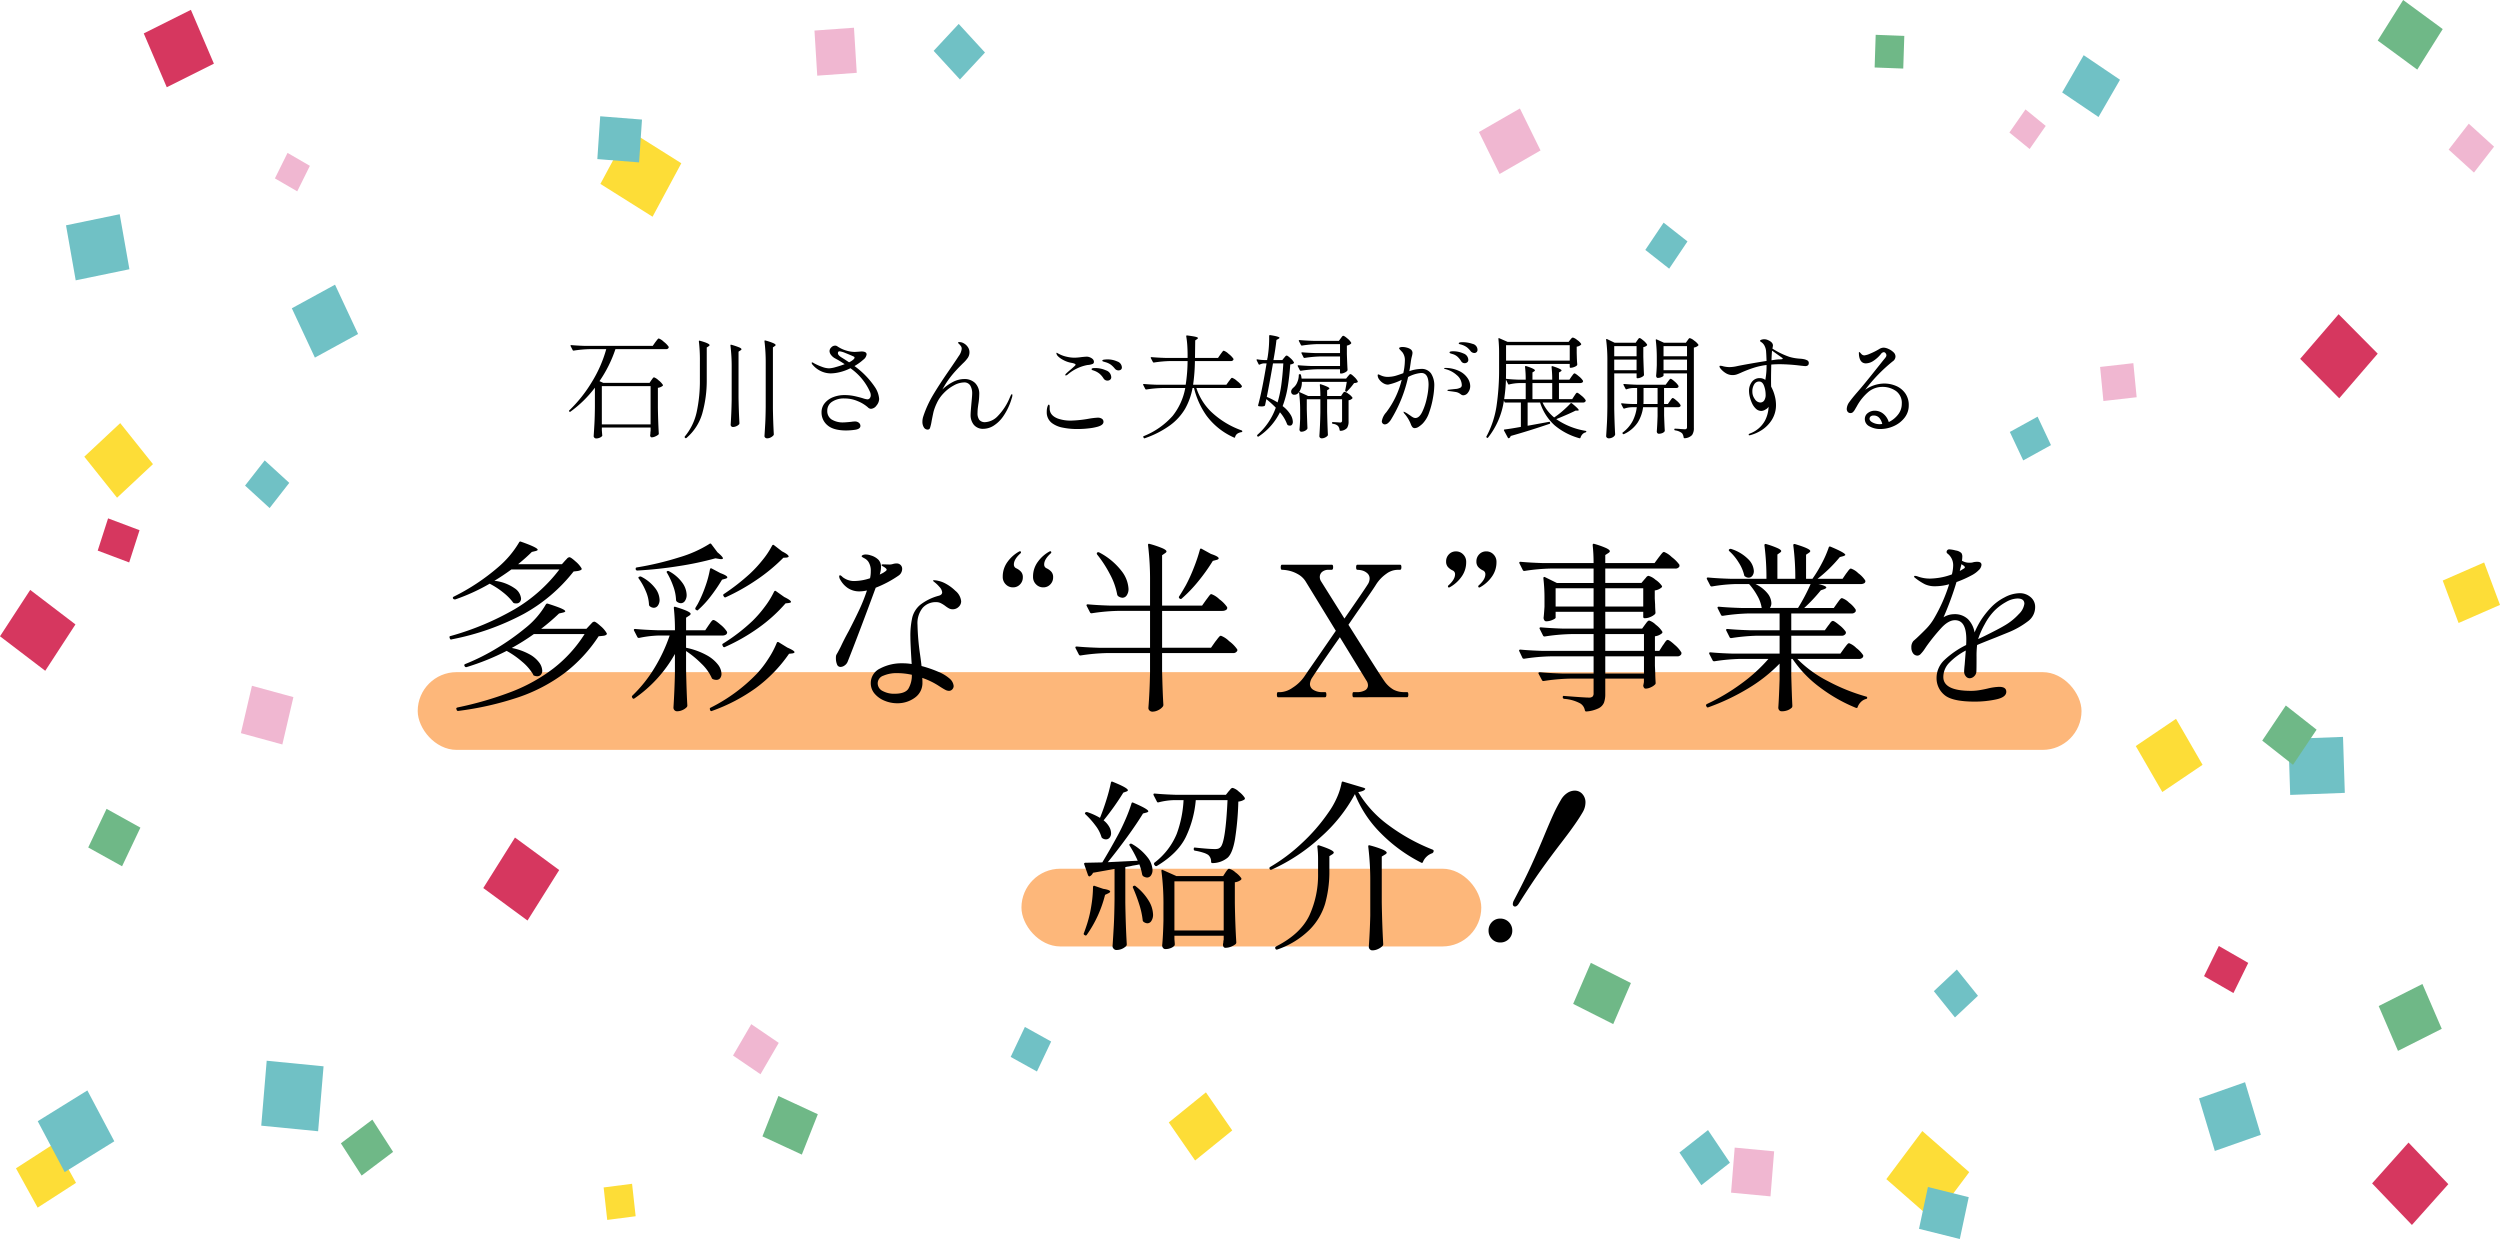 <svg xmlns="http://www.w3.org/2000/svg" width="712.219" height="352.981" viewBox="0 0 712.219 352.981">
  <g id="グループ_18187" data-name="グループ 18187" transform="translate(2115 14308.543)">
    <g id="グループ_18168" data-name="グループ 18168" transform="translate(0.494)">
      <path id="パス_34392" data-name="パス 34392" d="M158.178,49.6l8.192-15.238,14.867,9.354L173.045,58.95Z" transform="translate(-2102.632 -14305.75)" fill="#fddd37"/>
      <rect id="長方形_5132" data-name="長方形 5132" width="23.059" height="24.592" transform="translate(-1944.454 -14271.392)" fill="none"/>
      <path id="パス_34393" data-name="パス 34393" d="M226.631,20.152l-11.255.812-.793-12.852L225.838,7.3Z" transform="translate(-2098.046 -14307.949)" fill="#f0b7d1"/>
      <rect id="長方形_5133" data-name="長方形 5133" width="12.049" height="13.666" transform="translate(-1883.464 -14300.65)" fill="none"/>
      <path id="パス_34394" data-name="パス 34394" d="M95.757,89.051l-12.3,6.729L76.887,81.729,89.191,75Z" transform="translate(-2109.242 -14302.444)" fill="#70c1c5"/>
      <rect id="長方形_5134" data-name="長方形 5134" width="18.87" height="20.781" transform="translate(-2032.355 -14227.444)" fill="none"/>
      <path id="パス_34395" data-name="パス 34395" d="M25.744,145.756l2.954-9.188,8.965,3.374-2.955,9.188Z" transform="translate(-2113.401 -14297.438)" fill="#d6375f"/>
      <rect id="長方形_5135" data-name="長方形 5135" width="11.919" height="12.562" transform="translate(-2087.657 -14160.87)" fill="none"/>
      <path id="パス_34396" data-name="パス 34396" d="M57.857,17.925,44.43,24.643,37.875,9.309,51.3,2.592Z" transform="translate(-2112.414 -14308.332)" fill="#d6375f"/>
      <rect id="長方形_5136" data-name="長方形 5136" width="19.981" height="22.051" transform="translate(-2074.539 -14305.74)" fill="none"/>
      <path id="パス_34397" data-name="パス 34397" d="M170.1,31.574l-.824,12.2-11.9-.942.824-12.2Z" transform="translate(-2102.698 -14306.052)" fill="#70c1c5"/>
      <rect id="長方形_5137" data-name="長方形 5137" width="12.726" height="13.14" transform="translate(-1945.329 -14275.419)" fill="none"/>
      <path id="パス_34398" data-name="パス 34398" d="M245.983,13.974,253.122,6.3l7.489,8.153-7.14,7.675Z" transform="translate(-2095.493 -14308.03)" fill="#70c1c5"/>
      <rect id="長方形_5138" data-name="長方形 5138" width="14.628" height="15.827" transform="translate(-1849.51 -14301.731)" fill="none"/>
      <path id="パス_34399" data-name="パス 34399" d="M626.444,11.551,633.695,0l11.269,8.281-7.251,11.551Z" transform="translate(-2064.557 -14308.543)" fill="#6fb887"/>
      <rect id="長方形_5139" data-name="長方形 5139" width="18.521" height="19.831" transform="translate(-1438.113 -14308.543)" fill="none"/>
      <path id="パス_34400" data-name="パス 34400" d="M32.686,56.437l2.769,15.676-15.3,3.163L17.391,59.6Z" transform="translate(-2114.08 -14303.953)" fill="#70c1c5"/>
      <rect id="長方形_5140" data-name="長方形 5140" width="18.064" height="18.838" transform="translate(-2096.689 -14247.517)" fill="none"/>
      <path id="パス_34401" data-name="パス 34401" d="M77.162,127.7l-5.6,7.179-7-6.4,5.6-7.18Z" transform="translate(-2110.245 -14298.68)" fill="#70c1c5"/>
      <rect id="長方形_5141" data-name="長方形 5141" width="12.609" height="13.579" transform="translate(-2045.692 -14177.377)" fill="none"/>
      <path id="パス_34402" data-name="パス 34402" d="M21.495,165.252l-8.607,13.209L0,168.632l8.607-13.209Z" transform="translate(-2115.494 -14295.905)" fill="#d6375f"/>
      <rect id="長方形_5142" data-name="長方形 5142" width="21.495" height="23.038" transform="translate(-2115.494 -14140.482)" fill="none"/>
      <path id="パス_34403" data-name="パス 34403" d="M10.385,319.54l-6.178-11.2,10.931-7.054,6.176,11.2Z" transform="translate(-2115.152 -14284.046)" fill="#fddd37"/>
      <rect id="長方形_5143" data-name="長方形 5143" width="17.107" height="18.257" transform="translate(-2110.944 -13982.763)" fill="none"/>
      <path id="パス_34404" data-name="パス 34404" d="M28.47,213.1l9.64,5.356-5.226,11.008-9.639-5.356Z" transform="translate(-2113.604 -14291.216)" fill="#6fb887"/>
      <rect id="長方形_5144" data-name="長方形 5144" width="14.865" height="16.364" transform="translate(-2090.359 -14078.119)" fill="none"/>
      <path id="パス_34405" data-name="パス 34405" d="M22.208,121.039l10.235-9.564,9.332,11.688-10.236,9.564Z" transform="translate(-2113.688 -14299.479)" fill="#fddd37"/>
      <rect id="長方形_5145" data-name="長方形 5145" width="19.566" height="21.251" transform="translate(-2091.48 -14188.003)" fill="none"/>
      <path id="パス_34406" data-name="パス 34406" d="M66.615,180.678l11.811,3.229L75.277,197.4l-11.812-3.229Z" transform="translate(-2110.333 -14293.852)" fill="#f0b7d1"/>
      <rect id="長方形_5146" data-name="長方形 5146" width="14.962" height="16.717" transform="translate(-2046.869 -14113.174)" fill="none"/>
      <path id="パス_34407" data-name="パス 34407" d="M139.926,244.306l-12.6-9.256,9.031-14.387,12.6,9.256Z" transform="translate(-2105.141 -14290.601)" fill="#d6375f"/>
      <rect id="長方形_5147" data-name="長方形 5147" width="21.628" height="23.642" transform="translate(-1977.812 -14069.937)" fill="none"/>
      <path id="パス_34408" data-name="パス 34408" d="M85.029,299.556l-16.2-1.59,1.552-18.5,16.2,1.59Z" transform="translate(-2109.897 -14285.819)" fill="#70c1c5"/>
      <rect id="長方形_5148" data-name="長方形 5148" width="17.753" height="20.092" transform="translate(-2041.071 -14006.355)" fill="none"/>
      <path id="パス_34409" data-name="パス 34409" d="M200.954,284.1l-7.829-5.33,5.2-8.94,7.829,5.33Z" transform="translate(-2099.791 -14286.603)" fill="#f0b7d1"/>
      <rect id="長方形_5149" data-name="長方形 5149" width="13.03" height="14.27" transform="translate(-1906.666 -14016.771)" fill="none"/>
      <path id="パス_34410" data-name="パス 34410" d="M216.652,293.954l-4.553,11.5-11.224-5.2,4.553-11.5Z" transform="translate(-2099.161 -14285.064)" fill="#6fb887"/>
      <rect id="長方形_5150" data-name="長方形 5150" width="15.777" height="16.703" transform="translate(-1898.286 -13996.31)" fill="none"/>
      <rect id="長方形_5151" data-name="長方形 5151" width="712.218" height="352.981" transform="translate(-2115.494 -14308.543)" fill="none"/>
      <path id="パス_34411" data-name="パス 34411" d="M270.33,270.558l7.482,4.157-4.056,8.543-7.48-4.157Z" transform="translate(-2093.843 -14286.544)" fill="#70c1c5"/>
      <path id="パス_34412" data-name="パス 34412" d="M17.617,310.551,9.939,296.057l14.141-8.768,7.678,14.494Z" transform="translate(-2114.686 -14285.183)" fill="#70c1c5"/>
      <rect id="長方形_5152" data-name="長方形 5152" width="21.82" height="23.262" transform="translate(-2104.746 -13997.895)" fill="none"/>
      <path id="パス_34413" data-name="パス 34413" d="M98.777,294.983l5.909,9.192-8.968,6.747-5.909-9.191Z" transform="translate(-2108.191 -14284.558)" fill="#6fb887"/>
      <rect id="長方形_5153" data-name="長方形 5153" width="14.878" height="15.94" transform="translate(-2018.382 -13989.574)" fill="none"/>
      <path id="パス_34414" data-name="パス 34414" d="M78.792,51.237l-6.364-3.688,3.6-7.267,6.364,3.688Z" transform="translate(-2109.605 -14305.268)" fill="#f0b7d1"/>
      <rect id="長方形_5154" data-name="長方形 5154" width="9.962" height="10.956" transform="translate(-2037.176 -14264.986)" fill="none"/>
      <path id="パス_34415" data-name="パス 34415" d="M168.158,321.133l-8.1,1.048-1.022-9.25,8.1-1.048Z" transform="translate(-2102.563 -14283.184)" fill="#fddd37"/>
      <rect id="長方形_5155" data-name="長方形 5155" width="9.123" height="10.298" transform="translate(-1943.528 -13971.301)" fill="none"/>
      <path id="パス_34416" data-name="パス 34416" d="M315.433,307.21l-7.5-10.844,10.581-8.569,7.5,10.844Z" transform="translate(-2090.456 -14285.142)" fill="#fddd37"/>
      <rect id="長方形_5156" data-name="長方形 5156" width="18.084" height="19.413" transform="translate(-1782.526 -13997.345)" fill="none"/>
      <path id="パス_34417" data-name="パス 34417" d="M520.6,309.7l-10.254,13.7-13.366-11.71,10.254-13.7Z" transform="translate(-2075.084 -14284.313)" fill="#fddd37"/>
      <rect id="長方形_5157" data-name="長方形 5157" width="23.62" height="25.409" transform="translate(-1578.107 -13986.318)" fill="none"/>
      <path id="パス_34418" data-name="パス 34418" d="M457.11,302.354l11.237,1.064-1.037,12.833-11.238-1.064Z" transform="translate(-2078.41 -14283.959)" fill="#f0b7d1"/>
      <rect id="長方形_5158" data-name="長方形 5158" width="12.276" height="13.896" transform="translate(-1622.338 -13981.604)" fill="none"/>
      <path id="パス_34419" data-name="パス 34419" d="M579.367,289.736l13.112-4.61,4.5,14.974-13.112,4.61Z" transform="translate(-2068.385 -14285.359)" fill="#70c1c5"/>
      <rect id="長方形_5159" data-name="長方形 5159" width="17.609" height="19.583" transform="translate(-1489.018 -14000.232)" fill="none"/>
      <path id="パス_34420" data-name="パス 34420" d="M593.283,254.053l-4.221,8.59-8.38-4.822,4.221-8.589Z" transform="translate(-2068.278 -14288.277)" fill="#d6375f"/>
      <rect id="長方形_5160" data-name="長方形 5160" width="12.602" height="13.41" transform="translate(-1487.597 -14039.046)" fill="none"/>
      <path id="パス_34421" data-name="パス 34421" d="M505.589,324.648l2.543-11.917,11.627,2.9-2.543,11.918Z" transform="translate(-2074.384 -14283.114)" fill="#70c1c5"/>
      <rect id="長方形_5161" data-name="長方形 5161" width="14.172" height="14.822" transform="translate(-1568.795 -13970.384)" fill="none"/>
      <path id="パス_34422" data-name="パス 34422" d="M456.857,307.034l-8.142,6.4-6.245-9.3,8.142-6.4Z" transform="translate(-2079.516 -14284.334)" fill="#70c1c5"/>
      <rect id="長方形_5162" data-name="長方形 5162" width="14.387" height="15.699" transform="translate(-1637.046 -13986.598)" fill="none"/>
      <path id="パス_34423" data-name="パス 34423" d="M566.432,210.679l-.515-15.95,15.562-.588.515,15.95Z" transform="translate(-2029.479 -14292.757)" fill="#70c1c5"/>
      <rect id="長方形_5163" data-name="長方形 5163" width="16.077" height="16.539" transform="translate(-1463.562 -14098.616)" fill="none"/>
      <path id="パス_34424" data-name="パス 34424" d="M509.5,261.6l6.555-6.165,6.015,7.486-6.555,6.165Z" transform="translate(-2074.066 -14287.773)" fill="#70c1c5"/>
      <rect id="長方形_5164" data-name="長方形 5164" width="12.57" height="13.651" transform="translate(-1564.567 -14032.341)" fill="none"/>
      <path id="パス_34425" data-name="パス 34425" d="M624.964,312.653l10.377-11.625,11.343,11.85L636.307,324.5Z" transform="translate(-2064.677 -14284.066)" fill="#d6375f"/>
      <rect id="長方形_5165" data-name="長方形 5165" width="21.72" height="23.476" transform="translate(-1439.714 -13983.039)" fill="none"/>
      <path id="パス_34426" data-name="パス 34426" d="M414.47,265.372l5.043-11.7,11.414,5.759-5.042,11.7Z" transform="translate(-2081.793 -14287.916)" fill="#6fb887"/>
      <rect id="長方形_5166" data-name="長方形 5166" width="16.458" height="17.458" transform="translate(-1667.323 -14034.244)" fill="none"/>
      <path id="パス_34427" data-name="パス 34427" d="M655.372,148.185l4.517,12.094-11.8,5.158-4.517-12.094Z" transform="translate(-2063.165 -14296.493)" fill="#fddd37"/>
      <rect id="長方形_5167" data-name="長方形 5167" width="16.317" height="17.252" transform="translate(-1419.593 -14148.309)" fill="none"/>
      <path id="パス_34428" data-name="パス 34428" d="M567.792,202.773l-8.766-6.891,6.722-10.011,8.767,6.89Z" transform="translate(-2030.039 -14293.43)" fill="#6fb887"/>
      <rect id="長方形_5168" data-name="長方形 5168" width="15.49" height="16.902" transform="translate(-1511.013 -14107.559)" fill="none"/>
      <path id="パス_34429" data-name="パス 34429" d="M544.738,202.487,533.27,210.24l-7.565-13.1,11.468-7.753Z" transform="translate(-2032.748 -14293.144)" fill="#fddd37"/>
      <rect id="長方形_5169" data-name="長方形 5169" width="19.034" height="20.85" transform="translate(-1547.044 -14103.754)" fill="none"/>
      <path id="パス_34430" data-name="パス 34430" d="M632.2,278.3,626.7,265.531l12.463-6.288,5.506,12.774Z" transform="translate(-2064.536 -14287.464)" fill="#6fb887"/>
      <rect id="長方形_5170" data-name="長方形 5170" width="17.969" height="19.061" transform="translate(-1437.837 -14028.221)" fill="none"/>
      <path id="パス_34431" data-name="パス 34431" d="M616.968,82.785l11.138,11.236-10.963,12.718L606.006,95.5Z" transform="translate(-2066.219 -14301.812)" fill="#d6375f"/>
      <rect id="長方形_5171" data-name="長方形 5171" width="22.101" height="23.954" transform="translate(-1460.214 -14219.026)" fill="none"/>
      <path id="パス_34432" data-name="パス 34432" d="M500.435,109.773l3.818,8.107-7.91,4.361-3.818-8.108Z" transform="translate(-2035.446 -14299.617)" fill="#70c1c5"/>
      <rect id="長方形_5172" data-name="長方形 5172" width="11.728" height="12.468" transform="translate(-1582.921 -14189.844)" fill="none"/>
      <path id="パス_34433" data-name="パス 34433" d="M517.251,106.468l-.943-9.709,9.473-1.078.943,9.71Z" transform="translate(-2033.512 -14300.763)" fill="#f0b7d1"/>
      <rect id="長方形_5173" data-name="長方形 5173" width="10.417" height="10.787" transform="translate(-1557.206 -14205.082)" fill="none"/>
      <path id="パス_34434" data-name="パス 34434" d="M658.07,39.129l-5.728,7.385-7.206-6.541,5.728-7.386Z" transform="translate(-2063.037 -14305.894)" fill="#f0b7d1"/>
      <rect id="長方形_5174" data-name="長方形 5174" width="12.935" height="13.927" transform="translate(-1417.901 -14273.306)" fill="none"/>
      <path id="パス_34435" data-name="パス 34435" d="M543.307,25.152l6.13-10.612,10.354,7-6.129,10.612Z" transform="translate(-2071.317 -14307.36)" fill="#70c1c5"/>
      <rect id="長方形_5175" data-name="長方形 5175" width="16.484" height="17.612" transform="translate(-1528.01 -14292.82)" fill="none"/>
      <rect id="長方形_5176" data-name="長方形 5176" width="712.218" height="352.981" transform="translate(-2115.494 -14308.543)" fill="none"/>
      <path id="パス_34436" data-name="パス 34436" d="M440.28,71.778l-6.8-5.348,5.217-7.77,6.8,5.348Z" transform="translate(-2080.248 -14303.773)" fill="#70c1c5"/>
      <path id="パス_34437" data-name="パス 34437" d="M533.992,28.826l5.766,4.7-4.586,6.584-5.766-4.7Z" transform="translate(-2072.447 -14306.199)" fill="#f0b7d1"/>
      <rect id="長方形_5177" data-name="長方形 5177" width="10.352" height="11.286" transform="translate(-1543.041 -14277.373)" fill="none"/>
      <path id="パス_34438" data-name="パス 34438" d="M494.2,9.17l8.153.308-.3,9.31L493.9,18.48Z" transform="translate(-2075.334 -14307.797)" fill="#6fb887"/>
      <rect id="長方形_5178" data-name="長方形 5178" width="8.454" height="9.618" transform="translate(-1581.43 -14298.627)" fill="none"/>
      <path id="パス_34439" data-name="パス 34439" d="M401.318,28.578l5.878,11.96-11.669,6.713-5.878-11.96Z" transform="translate(-2083.811 -14306.22)" fill="#f0b7d1"/>
      <rect id="長方形_5179" data-name="長方形 5179" width="17.549" height="18.673" transform="translate(-1694.163 -14277.642)" fill="none"/>
      <rect id="長方形_5180" data-name="長方形 5180" width="712.218" height="352.981" transform="translate(-2115.494 -14308.543)" fill="none"/>
      <rect id="長方形_5181" data-name="長方形 5181" width="712.218" height="352.981" transform="translate(-2115.494 -14308.543)" fill="none"/>
    </g>
    <g id="グループ_18169" data-name="グループ 18169" transform="translate(25)">
      <rect id="長方形_5266" data-name="長方形 5266" width="474" height="22.147" rx="11.074" transform="translate(-2021 -14117.058)" fill="#fdb77a"/>
      <rect id="長方形_5267" data-name="長方形 5267" width="131" height="22.147" rx="11.074" transform="translate(-1849 -14061.058)" fill="#fdb77a"/>
      <g id="グループ_18167" data-name="グループ 18167">
        <path id="パス_35175" data-name="パス 35175" d="M-195.026-38.9q.156-.156.546-.572a1.058,1.058,0,0,1,.7-.416q.416,0,1.742,1.2a7.683,7.683,0,0,1,1.69,1.924.353.353,0,0,1-.156.52,3.3,3.3,0,0,1-1.144.312q-.78.1-.936.1a46.724,46.724,0,0,1-14.2,12.09,72.8,72.8,0,0,1-20.54,7.254.212.212,0,0,1-.156.052q-.26,0-.364-.312l-.052-.156q-.156-.468.208-.52a78.593,78.593,0,0,0,18.33-7.67A43.92,43.92,0,0,0-196.638-36.4h-13.676q-2.5,1.82-4.836,3.224a12.474,12.474,0,0,1,5.72,2.106,4,4,0,0,1,1.872,2.938,1.426,1.426,0,0,1-.364,1.014,1.286,1.286,0,0,1-.988.39,2.468,2.468,0,0,1-.572-.052.619.619,0,0,1-.416-.312,15.542,15.542,0,0,0-2.886-2.86,21.688,21.688,0,0,0-3.718-2.392,55.648,55.648,0,0,1-9.776,4.472h-.156a.562.562,0,0,1-.416-.156l-.052-.052-.1-.208a.439.439,0,0,1,.26-.364,60.108,60.108,0,0,0,12.636-8.372,27.765,27.765,0,0,0,5.98-7.072.392.392,0,0,1,.572-.208q4.732,1.664,4.732,2.288,0,.208-.572.364l-1.092.26q-1.56,1.56-3.9,3.484h12.48Zm7.02,18.408q.156-.156.572-.6a1.124,1.124,0,0,1,.728-.442q.416,0,1.794,1.248a7.482,7.482,0,0,1,1.742,2.028q.156.208-.1.468a1.764,1.764,0,0,1-.858.286q-.6.078-1.326.13a42.218,42.218,0,0,1-9.724,10.5A47.31,47.31,0,0,1-208.13-.052,88.315,88.315,0,0,1-225.446,3.9h-.1q-.26,0-.364-.312l-.052-.156-.052-.208q0-.208.364-.312a99.289,99.289,0,0,0,15.574-4.55,48.092,48.092,0,0,0,11.778-6.6,38.2,38.2,0,0,0,8.84-9.75h-14.456a65.187,65.187,0,0,1-6.292,3.952,17.276,17.276,0,0,1,4.94,1.742,8.5,8.5,0,0,1,2.86,2.392,4.18,4.18,0,0,1,.884,2.314,1.7,1.7,0,0,1-.39,1.17,1.349,1.349,0,0,1-1.066.442,2.228,2.228,0,0,1-.78-.156.406.406,0,0,1-.364-.364,13.989,13.989,0,0,0-3.12-3.614,25.184,25.184,0,0,0-4.42-3.094,68.8,68.8,0,0,1-11.44,4.628h-.156a.439.439,0,0,1-.364-.26l-.052-.1a.35.35,0,0,1,.208-.52,60.809,60.809,0,0,0,9.074-4.55,68.409,68.409,0,0,0,7.982-5.642,23.874,23.874,0,0,0,5.928-6.812.472.472,0,0,1,.52-.208q2.756.884,3.874,1.378t1.118.806q0,.208-.624.364l-1.144.26a58.587,58.587,0,0,1-5.1,4.368h12.9Zm34.112-23.192q.312-.26.572.1l1.716,2.288q1.56,1.3,1.56,1.716,0,.312-.884.208l-1.248-.208a89.931,89.931,0,0,1-10.4,2.21,113.983,113.983,0,0,1-11.856,1.274.449.449,0,0,1-.468-.364v-.208q0-.26.312-.312a86.845,86.845,0,0,0,12.22-2.912A34.287,34.287,0,0,0-153.894-43.68Zm17.836.52q.26-.416.572-.156l2.288,1.768q1.872.936,1.872,1.456,0,.208-.572.312l-.936.052a50.481,50.481,0,0,1-7.54,6.24,58.808,58.808,0,0,1-8.84,4.992.3.3,0,0,1-.208.052.369.369,0,0,1-.364-.26l-.1-.156a.371.371,0,0,1,.156-.572,60.3,60.3,0,0,0,7.28-5.668,35.384,35.384,0,0,0,3.666-3.952A23.624,23.624,0,0,0-136.058-43.16Zm-17.68,6.708a.343.343,0,0,1,.182-.26.42.42,0,0,1,.338.052l2.444,1.3q1.976.728,1.976,1.2,0,.26-.572.416l-.936.26a47.815,47.815,0,0,1-3.2,4.706,27.859,27.859,0,0,1-3.562,3.874q-.208.312-.572.052l-.1-.052q-.312-.208-.1-.624l.624-1.04a35.666,35.666,0,0,0,2.132-4.914A29.665,29.665,0,0,0-153.738-36.452Zm-12.22,1.04q-.26-.312.052-.52a.56.56,0,0,1,.52.052,11.19,11.19,0,0,1,3.8,3.3,6.2,6.2,0,0,1,1.2,3.406,2.947,2.947,0,0,1-.468,1.716,1.405,1.405,0,0,1-1.2.676,1.967,1.967,0,0,1-1.144-.468.706.706,0,0,1-.208-.52,12.691,12.691,0,0,0-.806-3.874A21.7,21.7,0,0,0-165.958-35.412Zm-8.06,1.612q-.26-.364.1-.52h.052a.562.562,0,0,1,.572,0,11.624,11.624,0,0,1,3.926,3.224,5.787,5.787,0,0,1,1.274,3.328,2.732,2.732,0,0,1-.468,1.638,1.418,1.418,0,0,1-1.2.65,1.878,1.878,0,0,1-1.092-.416.64.64,0,0,1-.26-.52,10.592,10.592,0,0,0-.91-3.8A17.708,17.708,0,0,0-174.018-33.8Zm38.532,3.744q.26-.416.572-.156l2.34,1.664q1.924.936,1.924,1.4,0,.208-.624.312l-.936.1a43.994,43.994,0,0,1-7.774,7.02,53.913,53.913,0,0,1-9.49,5.408.3.3,0,0,1-.208.052.369.369,0,0,1-.364-.26l-.1-.208a.371.371,0,0,1,.156-.572,51.878,51.878,0,0,0,8.372-6.448,33.46,33.46,0,0,0,3.536-4.082A24.383,24.383,0,0,0-135.486-30.056ZM-154.1-20.54q.156-.208.442-.624a4.586,4.586,0,0,1,.494-.624A.6.6,0,0,1-152.75-22q.468,0,1.976,1.3a8.081,8.081,0,0,1,1.872,2.028l.052.208a.724.724,0,0,1-.39.65,1.735,1.735,0,0,1-.91.234h-10.4v3.484a20.6,20.6,0,0,1,5.8,2.08,10.312,10.312,0,0,1,3.276,2.7,4.546,4.546,0,0,1,1.014,2.6,1.972,1.972,0,0,1-.39,1.3,1.314,1.314,0,0,1-1.066.468,2.406,2.406,0,0,1-.988-.208.608.608,0,0,1-.364-.416,13.373,13.373,0,0,0-2.912-4,27.894,27.894,0,0,0-4.368-3.588V-7.8q.156,6.708.364,10.14a.761.761,0,0,1-.156.468,3.632,3.632,0,0,1-1.2.832A3.662,3.662,0,0,1-163.1,4a.974.974,0,0,1-.754-.312,1.044,1.044,0,0,1-.286-.728q.312-4.94.416-9.828v-5.46A37.822,37.822,0,0,1-175.214.312q-.364.26-.572-.052l-.1-.156a.409.409,0,0,1,.052-.572,38.549,38.549,0,0,0,6.24-7.8,46.5,46.5,0,0,0,4.368-9.308h-3.224a30.54,30.54,0,0,0-5.46.676h-.156a.439.439,0,0,1-.364-.26l-.936-1.82a.3.3,0,0,1-.052-.208q0-.26.364-.26,2.86.26,6.344.364h4.992a55.616,55.616,0,0,0-.312-6.292v-.1q0-.416.468-.26,4.316,1.3,4.316,1.976,0,.26-.416.52l-.884.572v3.588h5.46Zm19.4,5.044a.275.275,0,0,1,.234-.234.471.471,0,0,1,.338.078l2.444,1.508q2.028.884,2.028,1.3,0,.26-.624.364l-.936.1a41,41,0,0,1-9.516,9.8A50.125,50.125,0,0,1-153.166,3.9a.212.212,0,0,1-.156.052.369.369,0,0,1-.364-.26l-.052-.208a.35.35,0,0,1,.208-.52,48.12,48.12,0,0,0,13-9.516,28.219,28.219,0,0,0,3.38-4.342A25.752,25.752,0,0,0-134.706-15.5ZM-99.97-34.684a31.455,31.455,0,0,1-6.552,3.484q-1.924,5.252-4.238,11.362t-3.77,9.75a2.36,2.36,0,0,1-.858,1.04,2.051,2.051,0,0,1-1.17.416,1.037,1.037,0,0,1-.988-.728,4.635,4.635,0,0,1-.312-1.82,2.577,2.577,0,0,1,.078-.78,3.989,3.989,0,0,1,.338-.624q.572-1.04.988-1.872.936-2.028,2.288-4.472,1.82-3.536,3.042-6.162a47.917,47.917,0,0,0,2.106-5.33,9.663,9.663,0,0,1-1.976.26,5.852,5.852,0,0,1-3.536-.988,6.818,6.818,0,0,1-2.028-2.236,1.983,1.983,0,0,1-.364-1.04q0-.312.26-.312.208,0,.728.52a5.31,5.31,0,0,0,3.744,1.092,14.312,14.312,0,0,0,4.056-.78,8.9,8.9,0,0,0,.208-2.028,4.624,4.624,0,0,0-.676-2.652,3.057,3.057,0,0,0-1.17-1.014q-.754-.39-.754-.546,0-.208.338-.364a1.91,1.91,0,0,1,.806-.156,4.3,4.3,0,0,1,1.456.26,5.01,5.01,0,0,1,2.236,1.3,2.909,2.909,0,0,1,.676,1.976,7.2,7.2,0,0,1-.364,2.184l.936-.468q.416-.26.728-.494t.312-.442q0-.208-.468-.572a4.8,4.8,0,0,0-.6-.364q-.39-.208-.39-.364,0-.208.468-.208l1.872.052a3.438,3.438,0,0,0,.91-.156,3.707,3.707,0,0,1,1.014-.156,1.582,1.582,0,0,1,1.17.442,1.515,1.515,0,0,1,.442,1.118,2.308,2.308,0,0,1-.26,1.04A2.119,2.119,0,0,1-99.97-34.684Zm10.66,7.592a4.956,4.956,0,0,0-3.822,1.612,6.931,6.931,0,0,0-1.482,4.836,69.732,69.732,0,0,0,.728,8.476q.312,2.184.416,3.276a33.31,33.31,0,0,1,4.758,1.638,11.39,11.39,0,0,1,3.25,1.95,3.167,3.167,0,0,1,1.144,2.08,1.4,1.4,0,0,1-.39.988,1.266,1.266,0,0,1-.962.416,2.358,2.358,0,0,1-1.066-.312q-.6-.312-1.638-.988a21.243,21.243,0,0,0-4.888-2.392,11.6,11.6,0,0,1,.052,1.3A5.1,5.1,0,0,1-95.368.13a8.328,8.328,0,0,1-5.07,1.586,9.323,9.323,0,0,1-3.51-.7,7.29,7.29,0,0,1-2.86-2,4.555,4.555,0,0,1-1.118-3.068,4.562,4.562,0,0,1,2.652-4.134,13.154,13.154,0,0,1,6.5-1.482,15.158,15.158,0,0,1,2.5.208q-.364-5.72-.364-7.644a23.269,23.269,0,0,1,.546-5.668,6.967,6.967,0,0,1,2.262-3.562,14.774,14.774,0,0,1,5.252-2.574q.988-.26.988-.988a2.548,2.548,0,0,0-.754-1.508,9.17,9.17,0,0,0-1.534-1.456q-.312-.26-.312-.364t.364-.1a5.713,5.713,0,0,1,1.2.182,7.28,7.28,0,0,1,1.352.442,12.09,12.09,0,0,1,3.432,2.366,4.379,4.379,0,0,1,1.664,2.99,2.126,2.126,0,0,1-.728,1.612,2.377,2.377,0,0,1-1.664.676,2.293,2.293,0,0,1-1.04-.234,7.455,7.455,0,0,1-1.144-.754,8.738,8.738,0,0,0-1.274-.78A2.933,2.933,0,0,0-89.31-27.092Zm-11.856,26.1q3.016,0,3.952-1.43A7.511,7.511,0,0,0-96.226-6.4a19.869,19.869,0,0,0-4.16-.468,9.58,9.58,0,0,0-3.952.728A2.31,2.31,0,0,0-105.95-4a2.438,2.438,0,0,0,1.43,2.236A6.9,6.9,0,0,0-101.166-.988ZM-67.418-31.3a2.8,2.8,0,0,1-2.054-.858,2.926,2.926,0,0,1-.858-2.158,7.024,7.024,0,0,1,1.43-4.342,9.965,9.965,0,0,1,3.3-2.886l.208-.052a.225.225,0,0,1,.182.1.346.346,0,0,1,.078.208.353.353,0,0,1-.1.26q-1.924,1.716-1.924,3.172a1.141,1.141,0,0,0,.728,1.144,4.21,4.21,0,0,1,1.326.988,2.307,2.307,0,0,1,.494,1.56,2.806,2.806,0,0,1-.806,2.028A2.675,2.675,0,0,1-67.418-31.3Zm8.632,0a2.8,2.8,0,0,1-2.054-.858A2.926,2.926,0,0,1-61.7-34.32a7.024,7.024,0,0,1,1.43-4.342,9.965,9.965,0,0,1,3.3-2.886l.208-.052a.225.225,0,0,1,.182.1.346.346,0,0,1,.078.208.353.353,0,0,1-.1.26q-1.924,1.716-1.924,3.172a1.141,1.141,0,0,0,.728,1.144,4.209,4.209,0,0,1,1.326.988,2.307,2.307,0,0,1,.494,1.56,2.806,2.806,0,0,1-.806,2.028A2.675,2.675,0,0,1-58.786-31.3ZM-12.4-27.716q.208-.26.546-.728t.546-.7a.577.577,0,0,1,.416-.234,6.33,6.33,0,0,1,2.262,1.456,9.338,9.338,0,0,1,2.21,2.236l.052.208a.719.719,0,0,1-.416.65,1.984,1.984,0,0,1-.988.234h-17.16v10.5H-11l1.2-1.716q.26-.312.546-.7a8.318,8.318,0,0,1,.572-.7.768.768,0,0,1,.494-.312A6.722,6.722,0,0,1-5.85-15.99a9.949,9.949,0,0,1,2.288,2.314.472.472,0,0,1,0,.52,1.237,1.237,0,0,1-1.2.572H-24.934v5.1q.156,6.344.364,9.62a.842.842,0,0,1-.156.52A3.541,3.541,0,0,1-26,3.666a3.671,3.671,0,0,1-1.69.442A1.148,1.148,0,0,1-28.5,3.8a.962.962,0,0,1-.338-.728q.364-4.524.468-10.088v-5.564H-40.69a55.75,55.75,0,0,0-7.436.676h-.156a.439.439,0,0,1-.364-.26l-.936-1.82a.3.3,0,0,1-.052-.208q0-.26.364-.26,2.86.26,6.344.364h14.56V-24.6h-9.152a55.75,55.75,0,0,0-7.436.676h-.156a.439.439,0,0,1-.364-.26L-46.41-26a.3.3,0,0,1-.052-.208q0-.26.364-.26,2.86.26,6.344.364h11.388v-7.072a80.6,80.6,0,0,0-.572-10.14v-.1q0-.416.468-.26a28.206,28.206,0,0,1,3.744,1.274q1.04.494,1.04.858,0,.26-.416.52l-.832.572V-26.1h11.388Zm-1.768-14.3q.052-.26.182-.312a.42.42,0,0,1,.338.052L-11-40.82q2.184.728,2.184,1.248,0,.312-.676.468l-.988.26a53.3,53.3,0,0,1-4.238,5.928,39.465,39.465,0,0,1-4.6,4.784q-.208.26-.572.052l-.052-.052A.418.418,0,0,1-20.1-28.7q.832-1.248,1.976-3.276a46.208,46.208,0,0,0,2.262-4.992A46.468,46.468,0,0,0-14.17-42.016Zm-29.276,1.352q-.208-.364.052-.572a.562.562,0,0,1,.572,0A19.239,19.239,0,0,1-36.5-35.984a9.062,9.062,0,0,1,2,5.1A3.143,3.143,0,0,1-35-29.042a1.457,1.457,0,0,1-1.222.7,2.241,2.241,0,0,1-1.248-.468.906.906,0,0,1-.26-.468,19.267,19.267,0,0,0-2.054-5.746A33.3,33.3,0,0,0-43.446-40.664ZM44.85-1.456a.285.285,0,0,1,.286.182,1.456,1.456,0,0,1,.078.546q0,.728-.364.728H29.614Q29.3,0,29.3-.728t.312-.728h.832a4.66,4.66,0,0,0,2.444-.52,1.589,1.589,0,0,0,.832-1.4,2.434,2.434,0,0,0-.468-1.4l-7.54-12.324q-5.3,7.54-7.8,11.388A3.824,3.824,0,0,0,17.186-3.8,1.926,1.926,0,0,0,18.2-2.08a4.523,4.523,0,0,0,2.418.624H21.5a.285.285,0,0,1,.286.182,1.456,1.456,0,0,1,.078.546Q21.866,0,21.5,0H8.086q-.312,0-.312-.728t.312-.728h.832A6.682,6.682,0,0,0,12.272-2.73a11.453,11.453,0,0,0,3.3-3.146l1.092-1.612q.988-1.4,7.9-11.44L15.938-33.02a6.031,6.031,0,0,0-2.21-2.054A9.111,9.111,0,0,0,10.79-36.14,9.106,9.106,0,0,0,9.23-36.3q-.364,0-.364-.728t.364-.728H23.374a.327.327,0,0,1,.338.182,1.456,1.456,0,0,1,.078.546q0,.728-.416.728h-.78a2.794,2.794,0,0,0-1.95.6,1.877,1.877,0,0,0-.65,1.43,2.279,2.279,0,0,0,.364,1.248l6.656,10.608q5.668-8.164,6.6-9.672A3.163,3.163,0,0,0,34.19-33.8a1.97,1.97,0,0,0-.624-1.482,3.6,3.6,0,0,0-1.612-.858,5.129,5.129,0,0,0-1.248-.156q-.364,0-.364-.728t.364-.728H42.822a.327.327,0,0,1,.338.182,1.456,1.456,0,0,1,.078.546q0,.728-.416.728h-.78a5.592,5.592,0,0,0-3.12,1.144,10.76,10.76,0,0,0-2.912,3.068q-.884,1.456-5.356,7.8l-2.5,3.64q9,14.3,10.14,15.912A8.239,8.239,0,0,0,40.95-2.184a6.479,6.479,0,0,0,3.12.728Zm11.908-29.8a.225.225,0,0,1-.182-.1.346.346,0,0,1-.078-.208.353.353,0,0,1,.1-.26Q58.526-33.54,58.526-35A1.141,1.141,0,0,0,57.8-36.14a4.21,4.21,0,0,1-1.326-.988,2.307,2.307,0,0,1-.494-1.56,2.806,2.806,0,0,1,.806-2.028,2.675,2.675,0,0,1,2-.832,2.8,2.8,0,0,1,2.054.858,2.926,2.926,0,0,1,.858,2.158,7.024,7.024,0,0,1-1.43,4.342,9.965,9.965,0,0,1-3.3,2.886Zm8.632,0a.225.225,0,0,1-.182-.1.346.346,0,0,1-.078-.208.353.353,0,0,1,.1-.26Q67.158-33.54,67.158-35a1.141,1.141,0,0,0-.728-1.144,4.21,4.21,0,0,1-1.326-.988,2.307,2.307,0,0,1-.494-1.56,2.806,2.806,0,0,1,.806-2.028,2.675,2.675,0,0,1,2-.832,2.8,2.8,0,0,1,2.054.858,2.926,2.926,0,0,1,.858,2.158A7.024,7.024,0,0,1,68.9-34.19,9.965,9.965,0,0,1,65.6-31.3ZM112.658-20.7l.39-.52a2.991,2.991,0,0,1,.416-.468.589.589,0,0,1,.39-.156,4.934,4.934,0,0,1,1.872,1.2,7.184,7.184,0,0,1,1.82,1.924.394.394,0,0,1-.1.52,3.72,3.72,0,0,1-1.976.832v4.16h1.248l.988-1.56q.208-.26.494-.7a4.117,4.117,0,0,1,.494-.65.6.6,0,0,1,.416-.208q.468,0,2,1.4a8.5,8.5,0,0,1,1.9,2.184.9.9,0,0,1-.052.52,1.237,1.237,0,0,1-1.2.572h-6.292v2.7l.1,2.184q0,.832.1,2.6a.618.618,0,0,1-.1.468,3.825,3.825,0,0,1-1.248.858,3.6,3.6,0,0,1-1.508.39q-.468,0-.676-.78a3.127,3.127,0,0,1,.1-.52q0-.052.1-.572V-5.3H101.322V-.936a7.077,7.077,0,0,1-.364,2.47,3.183,3.183,0,0,1-1.534,1.612,9.565,9.565,0,0,1-3.458.91h-.1q-.26,0-.364-.364a2.884,2.884,0,0,0-1.3-1.924,11.163,11.163,0,0,0-4.576-1.3A.464.464,0,0,1,89.206,0q0-.468.416-.364l1.3.1Q95.55.1,96.642.1a1.51,1.51,0,0,0,1.066-.286,1.33,1.33,0,0,0,.286-.962V-5.3h-6.76a55.75,55.75,0,0,0-7.436.676h-.156a.439.439,0,0,1-.364-.26l-.936-1.768a.3.3,0,0,1-.052-.208q0-.26.416-.26,2.808.26,6.292.364h9v-4.888H85.67a55.75,55.75,0,0,0-7.436.676h-.156a.439.439,0,0,1-.364-.26L76.83-13.1a.3.3,0,0,1-.052-.208q0-.26.364-.26,2.86.26,6.344.364H97.994v-4.784H91.546a55.75,55.75,0,0,0-7.436.676h-.156a.439.439,0,0,1-.364-.26l-.936-1.872a.3.3,0,0,1-.052-.208q0-.26.364-.26,2.86.26,6.344.364h8.684v-4.784H87.178v1.664q0,.26-.91.65a4.53,4.53,0,0,1-1.794.39.611.611,0,0,1-.52-.312,1.282,1.282,0,0,1-.208-.728q.1-.624.26-3.12v-2.132a49.4,49.4,0,0,0-.312-5.928v-.1a.306.306,0,0,1,.13-.286.344.344,0,0,1,.338.026l3.38,1.664H97.994V-36.66H85.774a55.749,55.749,0,0,0-7.436.676h-.156a.439.439,0,0,1-.364-.26l-.936-1.872a.3.3,0,0,1-.052-.208q0-.26.364-.26,2.86.26,6.344.364H97.994a49.163,49.163,0,0,0-.26-5.1q0-.52.468-.364a23.821,23.821,0,0,1,3.432,1.222q.988.494.988.858,0,.26-.416.52l-.884.572v2.288h14.04l1.144-1.56q.208-.26.546-.7a7.024,7.024,0,0,1,.572-.676.656.656,0,0,1,.442-.234,6.528,6.528,0,0,1,2.184,1.456,10.259,10.259,0,0,1,2.184,2.184,1.313,1.313,0,0,1,0,.52,1.237,1.237,0,0,1-1.2.572H101.322v4.108h10.3l.832-.988q.156-.156.52-.6a.971.971,0,0,1,.676-.442,4.981,4.981,0,0,1,1.95,1.092,6.656,6.656,0,0,1,1.846,1.768q.156.208-.1.468a3.659,3.659,0,0,1-1.924.832v2.288l.1,1.82q0,.728.1,2.184a.636.636,0,0,1-.156.468,4.077,4.077,0,0,1-1.248.78,3.811,3.811,0,0,1-1.508.364h-.156a.368.368,0,0,1-.416-.416v-1.4H101.322v4.784h10.5ZM87.178-31.044v5.2H97.994v-5.2Zm24.96,5.2v-5.2H101.322v5.2Zm.208,7.852H101.322v4.784h11.024ZM101.322-6.76h11.024v-4.888H101.322Zm68.016-7.124q.156-.208.494-.65a6.905,6.905,0,0,1,.546-.65.6.6,0,0,1,.416-.208,5.686,5.686,0,0,1,2.028,1.352,8.277,8.277,0,0,1,1.976,2.08.9.9,0,0,1-.052.52,1.338,1.338,0,0,1-1.248.52H156.026a33.838,33.838,0,0,0,8.736,6.344A54.4,54.4,0,0,0,175.578-.208a.379.379,0,0,1,.364.416q-.052.26-.416.312a3.235,3.235,0,0,0-1.352.806,3.8,3.8,0,0,0-.936,1.43q-.1.416-.52.26a45.028,45.028,0,0,1-10.244-5.824,33.086,33.086,0,0,1-7.8-8.112h-.364v4.68q.156,5.668.312,8.684a.842.842,0,0,1-.156.52,3.613,3.613,0,0,1-1.144.728A4.482,4.482,0,0,1,151.554,4a.838.838,0,0,1-.676-.312,1.1,1.1,0,0,1-.26-.728q.208-2.964.364-8.008V-9.568a44.046,44.046,0,0,1-8.944,7.046A62.008,62.008,0,0,1,130.7,2.86a.35.35,0,0,1-.52-.208l-.1-.156a.3.3,0,0,1-.052-.208.439.439,0,0,1,.26-.364,57.029,57.029,0,0,0,9.75-5.772,46.362,46.362,0,0,0,7.774-7.072h-7.956a55.75,55.75,0,0,0-7.436.676h-.1a.47.47,0,0,1-.416-.26l-.936-1.82-.052-.208q0-.26.364-.26,2.808.26,6.292.364h13.416v-5.1H144.69a55.75,55.75,0,0,0-7.436.676H137.1a.439.439,0,0,1-.364-.26L135.8-18.98a.3.3,0,0,1-.052-.208q0-.26.364-.26,2.86.26,6.344.364h8.528v-4.784h-8.736a55.75,55.75,0,0,0-7.436.676h-.156a.439.439,0,0,1-.364-.26l-.936-1.872a.3.3,0,0,1-.052-.208q0-.26.364-.26,2.86.26,6.344.364h5.876a9.883,9.883,0,0,0-1.248-3.484,18.357,18.357,0,0,0-2.34-3.328H138.45a46.181,46.181,0,0,0-6.708.676h-.156a.439.439,0,0,1-.364-.26l-.936-1.82-.052-.208q0-.26.364-.26,2.808.26,6.292.364h10.348a72,72,0,0,0-.572-9.516q0-.52.52-.364a24.2,24.2,0,0,1,3.328,1.2q.936.468.936.78,0,.208-.364.468l-.728.52v6.916h5.1a72,72,0,0,0-.572-9.516q0-.52.52-.364,4.316,1.3,4.316,1.976,0,.26-.416.52l-.78.52v6.864h1.82a37.76,37.76,0,0,0,2.678-4.42,31.085,31.085,0,0,0,1.95-4.472q.1-.416.52-.26,4.212,1.768,4.212,2.34,0,.156-.572.364l-.988.26a40.1,40.1,0,0,1-6.344,6.188h7.124l.988-1.456q.208-.26.494-.65a5.319,5.319,0,0,1,.494-.6.6.6,0,0,1,.416-.208,5.427,5.427,0,0,1,2.08,1.326,8.013,8.013,0,0,1,1.976,2.054l.052.208a.669.669,0,0,1-.39.624,2.025,2.025,0,0,1-.962.208H162.058q2.236.52,2.236.988,0,.208-.624.468l-.936.312A48.248,48.248,0,0,1,158-25.428h8.424l.988-1.4q.156-.208.442-.6a5.318,5.318,0,0,1,.494-.6.6.6,0,0,1,.416-.208,5.058,5.058,0,0,1,2,1.274,7.722,7.722,0,0,1,1.9,2,1.313,1.313,0,0,1,0,.52,1.291,1.291,0,0,1-1.248.572H154.31v4.784h9.568l.936-1.3a4.484,4.484,0,0,0,.442-.572,3.322,3.322,0,0,1,.494-.6.635.635,0,0,1,.416-.182q.416,0,1.872,1.222a8.08,8.08,0,0,1,1.82,1.9.9.9,0,0,1-.052.52,1.291,1.291,0,0,1-1.248.572H154.31v5.1H168.3ZM136.682-41.6q-.312-.312-.052-.52l.052-.052a.631.631,0,0,1,.572-.052,11.837,11.837,0,0,1,4.836,2.938,5.109,5.109,0,0,1,1.56,3.3,2.209,2.209,0,0,1-.416,1.378,1.308,1.308,0,0,1-1.092.546,1.677,1.677,0,0,1-.936-.312.5.5,0,0,1-.312-.416,11.63,11.63,0,0,0-1.56-3.588A14.645,14.645,0,0,0,136.682-41.6Zm7.436,9.36a9.743,9.743,0,0,1,3.432,2.652,4.67,4.67,0,0,1,1.092,2.756,2.323,2.323,0,0,1-.416,1.4h8.008a53.843,53.843,0,0,0,3.588-6.812Zm75.3,2.6a4.649,4.649,0,0,1,3.042,1.092,3.581,3.581,0,0,1,1.326,2.912,4.951,4.951,0,0,1-2.028,3.978,24.02,24.02,0,0,1-5.512,3.146l-3.848,1.56q-3.848,1.508-5.148,2.08a26.894,26.894,0,0,0-.156,3.432q0,3.692-.052,4.16a1.912,1.912,0,0,1-.65,1.326,1.866,1.866,0,0,1-1.274.546,1.381,1.381,0,0,1-1.092-.572,2,2,0,0,1-.468-1.3q0-.572.156-2.028l.312-4a18.734,18.734,0,0,0-4.706,3.484,5.823,5.823,0,0,0-1.69,4.056q0,3.952,7.9,3.952a14.853,14.853,0,0,0,2.444-.208q1.248-.208,2.34-.468a15.813,15.813,0,0,1,3.224-.468q2.028,0,2.028,1.4,0,1.56-2.912,2.184a28.968,28.968,0,0,1-6.084.624q-6.5,0-8.684-1.95A6.141,6.141,0,0,1,195.7-5.46a7.029,7.029,0,0,1,2.21-5.122,25.239,25.239,0,0,1,6.214-4.29q.052-.572.052-1.612,0-5.46-3.224-5.46-1.872,0-3.926,2.236a54.67,54.67,0,0,0-3.978,4.888q-.156.208-.728,1.066a9.093,9.093,0,0,1-1.092,1.378,1.421,1.421,0,0,1-.884.52,1.543,1.543,0,0,1-1.352-.676,2.761,2.761,0,0,1-.468-1.612,2.688,2.688,0,0,1,.572-1.872l.936-.832q1.664-1.56,2.86-2.808a14.984,14.984,0,0,0,2.132-2.86,46.573,46.573,0,0,0,4.264-9.672,14.7,14.7,0,0,1-4,.572,6.71,6.71,0,0,1-2.912-.572,16.382,16.382,0,0,1-2.86-1.872.419.419,0,0,1-.208-.312q0-.208.26-.208a3.028,3.028,0,0,1,.728.156,9.987,9.987,0,0,0,3.536.624,19.913,19.913,0,0,0,2.6-.234A17.806,17.806,0,0,0,200.07-35a10.7,10.7,0,0,0,.364-2.548,4.139,4.139,0,0,0-1.612-3.38.564.564,0,0,1-.26-.416.743.743,0,0,1,.832-.78,9.344,9.344,0,0,1,1.768.312,3.007,3.007,0,0,1,1.612.728,1.847,1.847,0,0,1,.26,1.144,8.443,8.443,0,0,1-.1,1.04,3.885,3.885,0,0,0,2.236.572,2.912,2.912,0,0,0,1.092-.156,5.291,5.291,0,0,1,1.04-.1q1.2,0,1.2.884a2.325,2.325,0,0,1-.806,1.508,7.744,7.744,0,0,1-2,1.456,31.214,31.214,0,0,1-4.316,1.924,87.152,87.152,0,0,1-3.692,10.036,5.838,5.838,0,0,1,2.964-.884,5.435,5.435,0,0,1,3.978,1.4,7.06,7.06,0,0,1,1.9,3.8,23.771,23.771,0,0,1,2.028-3.822,25.736,25.736,0,0,1,2.652-3.3,14.278,14.278,0,0,1,3.848-2.86A9.442,9.442,0,0,1,219.414-29.64Zm-16.64-8.268q0,.156-.468,1.924a3.476,3.476,0,0,0,.624-.338,3.8,3.8,0,0,1,.468-.286q.364-.208.364-.416t-.416-.52Zm12.22,17.524a17.043,17.043,0,0,0,4.134-3.3,5.073,5.073,0,0,0,1.586-2.938q0-1.508-1.976-1.508a6.943,6.943,0,0,0-3.224.988,14.68,14.68,0,0,0-3.38,2.548,16.662,16.662,0,0,0-2.7,3.77,23.682,23.682,0,0,0-1.872,4.186v.052l.676-.312,1.092-.52Q213.538-19.5,214.994-20.384ZM-42.536,34.148q.936-2.34,1.768-5.018a48.062,48.062,0,0,0,1.248-4.758q.1-.52.572-.26,4.264,1.716,4.264,2.392,0,.208-.416.364l-.884.312a73.245,73.245,0,0,1-5.616,7.9,6.263,6.263,0,0,1,1.612,1.846,3.8,3.8,0,0,1,.52,1.794A1.91,1.91,0,0,1-39.884,40a1.3,1.3,0,0,1-1.04.494,1.752,1.752,0,0,1-.988-.312.67.67,0,0,1-.312-.416,10.057,10.057,0,0,0-1.716-3.25,23.425,23.425,0,0,0-2.808-3.146q-.312-.312-.052-.52a.62.62,0,0,1,.624-.1,18.138,18.138,0,0,1,3.536,1.612Zm21.06-4.836a19.145,19.145,0,0,0-4.42.624q-.416.1-.52-.208l-.936-1.82L-27.4,27.7q0-.26.364-.26,2.808.26,6.292.364H-6.76l.78-.988q.156-.156.494-.572a.907.907,0,0,1,.65-.416,4.07,4.07,0,0,1,1.768,1.066A6.912,6.912,0,0,1-1.4,28.636a.394.394,0,0,1-.1.52,3.82,3.82,0,0,1-1.716.572A81.468,81.468,0,0,1-4.186,40.57q-.7,3.874-2.054,5.122a6.825,6.825,0,0,1-4.316,1.56.368.368,0,0,1-.416-.416,2.455,2.455,0,0,0-.832-1.924,5.36,5.36,0,0,0-1.456-.65,15.834,15.834,0,0,0-2.288-.546.379.379,0,0,1-.364-.416v-.1q0-.468.416-.364,3.848.416,5.616.416a3.2,3.2,0,0,0,.91-.1,1.592,1.592,0,0,0,.65-.416q1.456-1.3,2.028-13.416H-15.34A30.168,30.168,0,0,1-18.2,39.868q-2.288,4.628-8.164,8.164a.444.444,0,0,1-.624-.1l-.156-.208a.353.353,0,0,1-.1-.26.578.578,0,0,1,.312-.468,19.747,19.747,0,0,0,6.162-8.06,32.351,32.351,0,0,0,1.95-9.62Zm-10.4,17.264a31.414,31.414,0,0,0-2.288-4.264q-.208-.364.052-.52a.562.562,0,0,1,.572,0,14.892,14.892,0,0,1,4.446,3.8,6.323,6.323,0,0,1,1.43,3.588,2.607,2.607,0,0,1-.442,1.586,1.339,1.339,0,0,1-1.118.6,2.313,2.313,0,0,1-1.144-.416,1.206,1.206,0,0,1-.26-.52,16.283,16.283,0,0,0-.78-2.808q-.624.156-1.976.364a9.538,9.538,0,0,1-1.092.234q-.52.078-.936.182V58.484q.1,6.5.416,11.908a.706.706,0,0,1-.208.52A3.868,3.868,0,0,1-38.064,72a.955.955,0,0,1-.65-.338,1,1,0,0,1-.338-.7q.208-3.068.364-5.954t.208-7.566V48.916l-6.136,1.092A2.031,2.031,0,0,1-45.5,51l-.156.052q-.156,0-.364-.312l-1.092-3.12-.052-.156a.3.3,0,0,1,.1-.208.424.424,0,0,1,.312-.1l4.784-.1q2.028-3.328,4.316-7.54,1.2-2.184,2.288-4.706a44.7,44.7,0,0,0,1.716-4.55.343.343,0,0,1,.182-.26.42.42,0,0,1,.338.052q4.264,1.82,4.264,2.444,0,.208-.52.364l-.988.26q-1.768,2.912-4.524,6.708T-40.4,46.992Zm10.452,22.308q.1,1.248.1,1.3v.26a.579.579,0,0,1-.052.26,2.511,2.511,0,0,1-1.014.728,4,4,0,0,1-1.638.312.787.787,0,0,1-.624-.312,1.1,1.1,0,0,1-.26-.728q.26-2.652.364-7.02V59.628a72.738,72.738,0,0,0-.572-10.088v-.1q0-.208.1-.26a.369.369,0,0,1,.312.052l3.848,1.716H-7.54l.676-1.04q.1-.156.312-.442a3.81,3.81,0,0,1,.364-.442.5.5,0,0,1,.364-.156,4.126,4.126,0,0,1,1.768,1.014,6.958,6.958,0,0,1,1.664,1.638.394.394,0,0,1-.1.52,3.464,3.464,0,0,1-1.716.676V58.64q.1,6.188.416,11.18A.706.706,0,0,1-4,70.34a5.106,5.106,0,0,1-1.3.728,4.3,4.3,0,0,1-1.612.312q-.572,0-.676-.78a2.188,2.188,0,0,1,.052-.52,1.249,1.249,0,0,0,.052-.39,2.274,2.274,0,0,1,.1-.6V67.948h-14.04Zm0-16.432V66.44h14.04V52.452Zm-23.192,1.664a.457.457,0,0,1,.13-.338.269.269,0,0,1,.338-.026l2.444.832q1.976.312,1.976.78,0,.26-.572.52l-.884.416a33.913,33.913,0,0,1-5.2,11.388.38.38,0,0,1-.572.1l-.052-.052a.35.35,0,0,1-.208-.52q.52-1.4.936-2.7a34,34,0,0,0,1.2-5.226A34.118,34.118,0,0,0-44.616,54.116Zm11.388.156a.212.212,0,0,1-.052-.156.369.369,0,0,1,.26-.364.456.456,0,0,1,.572.1,15.325,15.325,0,0,1,3.77,4.238,8.016,8.016,0,0,1,1.17,3.822,3.172,3.172,0,0,1-.468,1.794,1.357,1.357,0,0,1-1.144.7,1.967,1.967,0,0,1-1.144-.468.706.706,0,0,1-.208-.52,22.941,22.941,0,0,0-.988-4.446A45.641,45.641,0,0,0-33.228,54.272ZM30.94,27.024a31.8,31.8,0,0,0,8.58,9.386A54.424,54.424,0,0,0,52.1,43.4q.416.156.312.52v.052a.83.83,0,0,1-.364.468,4.284,4.284,0,0,0-1.638.988A4.189,4.189,0,0,0,49.4,46.888q-.156.468-.572.208a44.283,44.283,0,0,1-11.466-8.372A33.034,33.034,0,0,1,30,27.6a44.484,44.484,0,0,1-9.776,12.272A52.163,52.163,0,0,1,6.24,49.124a.35.35,0,0,1-.52-.208.371.371,0,0,1,.156-.572,49.478,49.478,0,0,0,8.97-6.734,51.69,51.69,0,0,0,7.566-8.71,23.769,23.769,0,0,0,2.444-4.264,18.839,18.839,0,0,0,1.352-4.264q.1-.468.468-.312L32.6,25.828q.468.208.312.364Q32.6,26.764,30.94,27.024ZM19.5,46.264a29.137,29.137,0,0,0-.208-3.692q0-.52.52-.364,4.16,1.352,4.16,2.028,0,.26-.416.52l-.832.52v4.992a33.811,33.811,0,0,1-1.222,8.58,17.815,17.815,0,0,1-4.368,7.332,24.161,24.161,0,0,1-9.178,5.668q-.416.156-.572-.156l-.052-.1a.3.3,0,0,1-.052-.208q0-.26.416-.468,6.864-3.536,9.334-8.762A27.61,27.61,0,0,0,19.5,50.216Zm14.872,6.448a80.6,80.6,0,0,0-.572-10.14v-.1q0-.416.468-.26a26.956,26.956,0,0,1,3.718,1.222q1.066.494,1.066.858,0,.26-.468.52l-.936.572v13q.1,6.448.416,11.96a.761.761,0,0,1-.156.468,4.014,4.014,0,0,1-1.3.91,3.788,3.788,0,0,1-1.612.39.974.974,0,0,1-.754-.312,1.043,1.043,0,0,1-.286-.728q.312-4.368.416-8.84Zm41.236,6.916a.6.6,0,0,1-.442-.182.742.742,0,0,1-.182-.546,2.453,2.453,0,0,1,.312-1.04q3.068-5.824,5.044-10.166t3.9-9.022q1.456-3.484,2.392-5.512a42.92,42.92,0,0,1,2.08-3.952,5.677,5.677,0,0,1,1.82-1.95,3.9,3.9,0,0,1,2.08-.65,2.848,2.848,0,0,1,2.184.962,3.508,3.508,0,0,1,.884,2.47,5.569,5.569,0,0,1-.78,2.7q-.936,1.612-2.21,3.432t-2.184,3.016q-.91,1.2-1.378,1.82-3.484,4.524-6.162,8.294t-6.214,9.386Q76.18,59.628,75.608,59.628ZM71.4,69.872a3.173,3.173,0,0,1-2.366-.988,3.3,3.3,0,0,1-.962-2.392,3.367,3.367,0,0,1,.962-2.444A3.173,3.173,0,0,1,71.4,63.06a3.375,3.375,0,0,1,3.432,3.432,3.258,3.258,0,0,1-.988,2.392A3.32,3.32,0,0,1,71.4,69.872Z" transform="translate(-1784 -14109.91)"/>
        <path id="パス_35176" data-name="パス 35176" d="M-170.432-14.112q.1-.128.256-.352a2.771,2.771,0,0,1,.272-.336.336.336,0,0,1,.24-.112,3.509,3.509,0,0,1,1.248.816,5.25,5.25,0,0,1,1.248,1.3.243.243,0,0,1-.064.32,2.634,2.634,0,0,1-1.344.544v5.7q.064,4,.256,7.328a.434.434,0,0,1-.128.32,3.807,3.807,0,0,1-.912.528,2.543,2.543,0,0,1-.976.24.365.365,0,0,1-.3-.144.734.734,0,0,1-.144-.336,1.346,1.346,0,0,1,.032-.32,2.089,2.089,0,0,0,.032-.4,4.579,4.579,0,0,1,.064-.656V-.608h-13.888v.8l.1,1.28.032.128q0,.288-.544.592a2.515,2.515,0,0,1-1.248.3.642.642,0,0,1-.464-.208.612.612,0,0,1-.208-.432q.128-1.888.224-3.664t.128-4.656v-5.5a32.861,32.861,0,0,1-6.944,6.816q-.224.16-.352-.032-.16-.224.032-.352a39.2,39.2,0,0,0,6.432-8.112,36.126,36.126,0,0,0,4.064-9.3h-4.672a34.308,34.308,0,0,0-4.576.416h-.1a.27.27,0,0,1-.224-.16l-.576-1.12a.185.185,0,0,1-.032-.128q0-.16.224-.16,1.76.16,3.9.224h19.3l.736-1.056q.16-.192.336-.432a5.119,5.119,0,0,1,.352-.432.473.473,0,0,1,.3-.192,4.045,4.045,0,0,1,1.424.944,6.177,6.177,0,0,1,1.392,1.424.553.553,0,0,1-.032.32.761.761,0,0,1-.736.352h-14.4a36.091,36.091,0,0,1-4.544,9.12l1.056.48h13.216ZM-170.656-1.5V-12.416h-13.888V-1.5Zm32.8-17.44a49.6,49.6,0,0,0-.352-6.24v-.064q0-.256.288-.16a15.864,15.864,0,0,1,2.24.752q.64.3.64.528,0,.16-.256.32l-.512.352V-6.048q.064,3.968.256,7.36a.468.468,0,0,1-.1.288,2.439,2.439,0,0,1-.784.608,2.176,2.176,0,0,1-1.008.256.807.807,0,0,1-.544-.192.576.576,0,0,1-.224-.448q.128-1.888.224-3.664t.128-4.656Zm-18.752-.8a43.919,43.919,0,0,0-.288-5.376v-.064q0-.256.288-.16,2.752.768,2.752,1.248,0,.16-.256.32l-.544.352v9.216a34.58,34.58,0,0,1-1.264,9.536,14.436,14.436,0,0,1-4.5,7.008.269.269,0,0,1-.384,0l-.064-.064a.252.252,0,0,1-.032-.352,16.277,16.277,0,0,0,3.376-6.96,41.607,41.607,0,0,0,.912-9.168Zm9.056,2.016a49.6,49.6,0,0,0-.352-6.24v-.064q0-.256.288-.16a20.662,20.662,0,0,1,2.24.752q.608.272.608.528,0,.16-.288.32l-.544.352V-9.184q.064,4,.256,7.328a.617.617,0,0,1-.1.32,2.322,2.322,0,0,1-.784.544,2.359,2.359,0,0,1-.976.224.614.614,0,0,1-.448-.192.614.614,0,0,1-.192-.448q.224-3.232.288-7.136Zm40.7,5.44a7.006,7.006,0,0,1,1.312,3.52,3.013,3.013,0,0,1-.752,1.872,2.08,2.08,0,0,1-1.584.944,1.291,1.291,0,0,1-.9-.448A10.337,10.337,0,0,0-111.6-8.112a9.432,9.432,0,0,0-3.792-.784,6.03,6.03,0,0,0-3.6.96,3.006,3.006,0,0,0-1.328,2.56,2.836,2.836,0,0,0,1.184,2.432,6.08,6.08,0,0,0,3.584.864q.384,0,2.048-.16a7.8,7.8,0,0,1,.992-.1,1.733,1.733,0,0,1,1.216.384,1.154,1.154,0,0,1,.416.864q0,.9-1.536,1.12a18.763,18.763,0,0,1-2.656.192q-3.552-.032-5.216-1.5a4.676,4.676,0,0,1-1.664-3.648,4.032,4.032,0,0,1,.928-2.656,5.773,5.773,0,0,1,2.416-1.7,8.654,8.654,0,0,1,3.152-.576,13.485,13.485,0,0,1,2.64.24q1.2.24,2.608.656a6.129,6.129,0,0,0,1.312.32.848.848,0,0,0,.688-.336,1.3,1.3,0,0,0,.272-.848,2.423,2.423,0,0,0-.192-.9,16.3,16.3,0,0,0-5.6-6.784,13.67,13.67,0,0,1-3.088,1.136,11.571,11.571,0,0,1-2.448.336,6.646,6.646,0,0,1-2.864-.64,6.871,6.871,0,0,1-2.32-1.76,1.154,1.154,0,0,1-.32-.544q0-.192.16-.192a.835.835,0,0,1,.336.144q.24.144.368.208a16.121,16.121,0,0,0,2.112.928,6,6,0,0,0,1.984.416,8.01,8.01,0,0,0,1.888-.352q1.28-.352,2.56-.832-1.248-.832-2-1.248t-.816-.448a3.543,3.543,0,0,1-1.1-.976,1.862,1.862,0,0,1-.4-1.072,1.469,1.469,0,0,1,.5-1.04,1.5,1.5,0,0,1,1.072-.5,1.037,1.037,0,0,1,.64.192,8.913,8.913,0,0,0,2.416,1.168,8.607,8.607,0,0,0,2.608.432l1.024-.064.8-.064q1.5,0,1.5.832a2.238,2.238,0,0,1-.928,1.5,14.892,14.892,0,0,1-2.528,1.824A23.749,23.749,0,0,1-106.848-12.288Zm-9.344-8.256q.8.48,2.08,1.344a4.757,4.757,0,0,0,1.376-.928.774.774,0,0,0,.192-.416q0-.192-.288-.32-.96-.448-2.272-.96a6.5,6.5,0,0,0-1.7-.512q-.48,0-.48.544Q-117.28-21.184-116.192-20.544Zm48.48,10.432q.128,0,.128.256a2.3,2.3,0,0,1-.16.832,17.636,17.636,0,0,1-2.368,5.1A9.621,9.621,0,0,1-72.992-1.1a5.609,5.609,0,0,1-2.784.848,3.353,3.353,0,0,1-2.8-1.152,4.347,4.347,0,0,1-.912-2.784q0-.8.288-3.9.16-1.7.16-2.208a4.3,4.3,0,0,0-.544-2.288,1.975,1.975,0,0,0-1.824-.88,6.226,6.226,0,0,0-2.832.832,11.334,11.334,0,0,0-2.928,2.24,10.017,10.017,0,0,0-1.968,2.864A13.922,13.922,0,0,0-90.048-5.1q-.192.848-.544,2.64A12.418,12.418,0,0,1-91.04-.528a.664.664,0,0,1-.64.5,1.261,1.261,0,0,1-1.136-.656,2.986,2.986,0,0,1-.4-1.584,4.832,4.832,0,0,1,.256-1.536,30.478,30.478,0,0,1,2.7-5.952q1.68-2.848,4.656-7.168,2.048-2.976,2.72-4.032a4.246,4.246,0,0,0,.864-2.112,1.284,1.284,0,0,0-.352-.9,4.909,4.909,0,0,0-.48-.528q-.224-.208-.224-.272,0-.192.448-.192a2.544,2.544,0,0,1,1.248.384,3.307,3.307,0,0,1,1.12,1.056,2.549,2.549,0,0,1,.448,1.44,2.835,2.835,0,0,1-.5,1.648A9.7,9.7,0,0,1-81.7-18.88l-.544.544q-1.44,1.44-2.48,2.7A26.76,26.76,0,0,0-86.688-12.9l-.864,1.472A12.744,12.744,0,0,1-84.5-13.616a7.145,7.145,0,0,1,3.248-.816,4.309,4.309,0,0,1,3.008,1.1,4.3,4.3,0,0,1,1.216,3.344,17.656,17.656,0,0,1-.256,2.72q-.032.192-.128.944a12.248,12.248,0,0,0-.1,1.552,3.155,3.155,0,0,0,.512,1.984,2.048,2.048,0,0,0,1.7.64,5.33,5.33,0,0,0,3.488-1.664,16.642,16.642,0,0,0,3.52-5.408q.064-.128.176-.384a2,2,0,0,1,.208-.384A.258.258,0,0,1-67.712-10.112Zm15.36-5.344q-.16,0-.16-.128a.533.533,0,0,1,.192-.352q.544-.544,1.408-1.248.512-.448.928-.832t.416-.48q0-.352-1.312-.576a7.539,7.539,0,0,1-2.256-.816,5.886,5.886,0,0,1-1.552-1.136,2.16,2.16,0,0,1-.24-.384.892.892,0,0,1-.112-.384q0-.128.064-.128l.128.032q.1.064.3.176t.592.3a8.41,8.41,0,0,0,1.92.64,9.565,9.565,0,0,0,2.048.256A14.214,14.214,0,0,0-48-20.672q1.152-.128,1.6-.128a2.127,2.127,0,0,1,.672.1q1.376.48,1.376,1.376a.623.623,0,0,1-.336.576,4.652,4.652,0,0,1-1.488.32,12.031,12.031,0,0,0-5.7,2.752A1,1,0,0,1-52.352-15.456Zm15.04-1.44a1.335,1.335,0,0,1-1.088-.512,6.508,6.508,0,0,0-1.136-1.12,5.13,5.13,0,0,0-1.392-.672l-.5-.144a2.611,2.611,0,0,1-.4-.144.205.205,0,0,1-.128-.192q0-.224.544-.288a8.131,8.131,0,0,1,.928-.064,6.691,6.691,0,0,1,2.784.592,1.85,1.85,0,0,1,1.312,1.68.754.754,0,0,1-.288.656A1.068,1.068,0,0,1-37.312-16.9Zm-3.168,2.912a1.293,1.293,0,0,1-1.12-.608A5.977,5.977,0,0,0-42.7-15.9a5.109,5.109,0,0,0-1.488-.864,2.029,2.029,0,0,0-.368-.128,1.126,1.126,0,0,1-.352-.144.245.245,0,0,1-.112-.208q0-.32.928-.32a7.613,7.613,0,0,1,3.2.672,2.121,2.121,0,0,1,1.472,1.952.852.852,0,0,1-.32.7A1.145,1.145,0,0,1-40.48-13.984ZM-49.088-.192a20.333,20.333,0,0,1-4.176-.4,7.4,7.4,0,0,1-3.056-1.3,3.8,3.8,0,0,1-1.472-3.168A4.737,4.737,0,0,1-57.6-6.528q.192-.608.384-.608.256,0,.256.608v.48q0,1.984,2.336,2.88a10.815,10.815,0,0,0,3.776.576,33.092,33.092,0,0,0,5.088-.544,21.626,21.626,0,0,1,2.432-.288,2.1,2.1,0,0,1,1.264.32,1.02,1.02,0,0,1,.432.864q0,.9-1.6,1.376a15.772,15.772,0,0,1-2.544.48A27.528,27.528,0,0,1-49.088-.192Zm43.168-13.6q.16-.192.32-.416a4.373,4.373,0,0,1,.32-.4.431.431,0,0,1,.288-.176,3.975,3.975,0,0,1,1.408.912,5.549,5.549,0,0,1,1.344,1.36.291.291,0,0,1,0,.32.823.823,0,0,1-.768.32h-12.16A16.638,16.638,0,0,0-11.04-5.184,24.5,24.5,0,0,0-2.3.192.31.31,0,0,1-2.08.48.265.265,0,0,1-2.336.7a2.988,2.988,0,0,0-1.152.432,1.669,1.669,0,0,0-.64.944q-.032.16-.112.192a.259.259,0,0,1-.208-.032,19.624,19.624,0,0,1-7.824-6.224,22.948,22.948,0,0,1-3.568-7.888h-.416a19.071,19.071,0,0,1-2.112,5.9A15.753,15.753,0,0,1-22.624-1.28a27.18,27.18,0,0,1-7.232,3.712.215.215,0,0,1-.32-.128l-.1-.16a.185.185,0,0,1-.032-.128q0-.128.16-.192A21.821,21.821,0,0,0-21.936-3.92a17.868,17.868,0,0,0,3.6-7.952h-6.5a34.308,34.308,0,0,0-4.576.416h-.064a.289.289,0,0,1-.256-.16l-.576-1.12-.032-.128q0-.16.224-.16,1.728.16,3.872.224h8.032a47.005,47.005,0,0,0,.544-6.752h-4.992a34.308,34.308,0,0,0-4.576.416h-.1a.27.27,0,0,1-.224-.16l-.576-1.088a.185.185,0,0,1-.032-.128q0-.16.256-.16,1.728.16,3.872.224h6.368q.032-1.536-.064-3.216a24.8,24.8,0,0,0-.32-2.928q0-.32.288-.256,1.728.224,2.384.384t.656.352q0,.16-.256.32l-.512.352-.064,4.992h6.56l.7-1.024q.128-.16.336-.448t.336-.432A.355.355,0,0,1-7.36-22.5a3.884,3.884,0,0,1,1.392.912,5.924,5.924,0,0,1,1.36,1.392.553.553,0,0,1-.032.32.787.787,0,0,1-.736.32H-15.584A52.4,52.4,0,0,1-16.1-12.8h9.472ZM9.408-6.72a8.969,8.969,0,0,1,2.208,2.368,4.216,4.216,0,0,1,.7,2.08,1.346,1.346,0,0,1-.224.816.716.716,0,0,1-.608.3,1.27,1.27,0,0,1-.576-.128.976.976,0,0,1-.224-.256A11.114,11.114,0,0,0,8.64-4.96,17.573,17.573,0,0,1,2.592,1.92q-.256.16-.384-.064l-.032-.064A.271.271,0,0,1,2.24,1.44,18.56,18.56,0,0,0,7.456-6.272,28.812,28.812,0,0,0,4.768-8.7L4.416-7.04a.432.432,0,0,1-.192.288,2.229,2.229,0,0,1-.864.128,6.761,6.761,0,0,1-.736-.064.233.233,0,0,1-.192-.32q1.088-3.936,2.4-11.872H3.968a2.9,2.9,0,0,0-1.056.32q-.256.1-.352-.1l-.544-1.088-.032-.128q0-.224.256-.16a12.689,12.689,0,0,0,1.792.192h.96a4.264,4.264,0,0,1,.128-.7,34.47,34.47,0,0,0,.448-6.144.281.281,0,0,1,.08-.208.2.2,0,0,1,.208-.048q2.656.416,2.656.768,0,.128-.288.288l-.576.32q-.288,2.656-.864,5.728H9.312l.512-.64q.1-.1.32-.368a.6.6,0,0,1,.416-.272q.256,0,1.056.736a4.116,4.116,0,0,1,.992,1.184q.1.128-.064.288a2.086,2.086,0,0,1-.96.32q-.256,3.584-.736,6.464A28.305,28.305,0,0,1,9.408-6.72ZM25.76-18.144v-2.72h-5.5a34.308,34.308,0,0,0-4.576.416h-.1a.27.27,0,0,1-.224-.16l-.576-1.152a.185.185,0,0,1-.032-.128q0-.16.224-.16,1.76.16,3.9.224h6.88v-2.56H19.52a34.308,34.308,0,0,0-4.576.416h-.1a.27.27,0,0,1-.224-.16l-.576-1.12a.185.185,0,0,1-.032-.128q0-.16.224-.16,1.76.16,3.9.224h7.3l.512-.7q.1-.128.32-.432t.416-.3q.288,0,1.168.752a4.022,4.022,0,0,1,1.072,1.2q.1.128-.064.288a2.239,2.239,0,0,1-1.152.544v2.432q.1,2.944.192,4.448a.617.617,0,0,1-.1.32,2.309,2.309,0,0,1-.8.528,2.431,2.431,0,0,1-.96.24h-.032a.226.226,0,0,1-.256-.256v-.96H19.2a34.308,34.308,0,0,0-4.576.416H14.56a.289.289,0,0,1-.256-.16l-.576-1.12a.212.212,0,0,1-.016-.208.188.188,0,0,1,.176-.08q1.76.16,3.9.224ZM7.968-7.776A33.772,33.772,0,0,0,9.04-12.848q.368-2.7.56-6.032H6.656q-.9,5.216-1.76,9.536A22.533,22.533,0,0,1,7.968-7.776ZM28.736-15.84q.256,0,1.056.784a4.6,4.6,0,0,1,.992,1.232.243.243,0,0,1-.064.32,2.21,2.21,0,0,1-.96.224,16.837,16.837,0,0,1-2.016,2.368q-.128.192-.352.032H27.36a.355.355,0,0,1-.128-.352q.192-.832.448-2.4H14.88a4.9,4.9,0,0,1-.768,2.88L16.672-9.6H20.16A30.254,30.254,0,0,0,20-12.736q0-.32.32-.192a14.99,14.99,0,0,1,1.872.72q.528.272.528.464,0,.1-.224.256l-.416.256V-9.6h3.968l.384-.576q.064-.1.256-.352a.516.516,0,0,1,.384-.256,2.814,2.814,0,0,1,1.136.608A3.655,3.655,0,0,1,29.28-9.152q.1.128-.064.288a1.773,1.773,0,0,1-1.024.48V-2.4A3.373,3.373,0,0,1,27.76-.5,2.586,2.586,0,0,1,25.92.32h-.064Q25.7.32,25.632.1a2.087,2.087,0,0,0-.448-1.152,2.329,2.329,0,0,0-1.44-.608q-.256-.064-.256-.256v-.032q0-.224.192-.224l1.248.064.9.064q.512,0,.512-.576V-8.672H22.08v3.488q.1,4.352.224,6.624a.468.468,0,0,1-.1.288,2.269,2.269,0,0,1-.72.512,2.15,2.15,0,0,1-.944.224.651.651,0,0,1-.48-.192.614.614,0,0,1-.192-.448q.224-3.04.288-6.784V-8.672H16.288v2.848q.1,3.488.192,5.376a.574.574,0,0,1-.1.288,1.922,1.922,0,0,1-.672.512,2.187,2.187,0,0,1-.992.224.441.441,0,0,1-.368-.192.726.726,0,0,1-.144-.448q.128-1.216.192-3.072V-5.024a40.839,40.839,0,0,0-.32-5.664l-.256.288a1.481,1.481,0,0,1-1.088.448.816.816,0,0,1-.8-.448.99.99,0,0,1-.1-.448,1.155,1.155,0,0,1,.192-.624,2.283,2.283,0,0,1,.512-.56,3.715,3.715,0,0,0,1.04-1.488,5.118,5.118,0,0,0,.432-2.032.226.226,0,0,1,.256-.256h.064a.251.251,0,0,1,.288.224,3.574,3.574,0,0,1,.128.576q.032.256.064.448H27.488L28-15.2q.1-.1.32-.368A.6.6,0,0,1,28.736-15.84ZM60.7-24.928a8.68,8.68,0,0,1,2.816.48,1.751,1.751,0,0,1,1.408,1.7.83.83,0,0,1-.272.656.843.843,0,0,1-.56.24,1.368,1.368,0,0,1-1.12-.512,6.053,6.053,0,0,0-1.04-1.088,5.168,5.168,0,0,0-1.36-.7,3.412,3.412,0,0,0-.48-.144,1.9,1.9,0,0,1-.368-.112.206.206,0,0,1-.144-.192Q59.584-24.928,60.7-24.928Zm-11.84,7.616a3.225,3.225,0,0,1,2.832,1.3,6.175,6.175,0,0,1,.912,3.6,21.348,21.348,0,0,1-.352,3.264A24.744,24.744,0,0,1,51.168-4.96a8.38,8.38,0,0,1-1.824,3.168,6.877,6.877,0,0,1-1.184.96,2.1,2.1,0,0,1-1.088.384.843.843,0,0,1-.72-.32,3.033,3.033,0,0,1-.4-.736q-.16-.416-.224-.544A10.229,10.229,0,0,0,44.192-4.48a1.269,1.269,0,0,1-.352-.576q0-.064.1-.064a5.5,5.5,0,0,1,1.248.7l.576.384a5.885,5.885,0,0,0,.832.544,1.42,1.42,0,0,0,.64.16q1.088,0,1.936-1.728A17.058,17.058,0,0,0,50.5-9.072a18.978,18.978,0,0,0,.48-3.728q0-3.36-2.08-3.36a9.523,9.523,0,0,0-3.744,1.152,39.078,39.078,0,0,1-4.8,12,4.2,4.2,0,0,1-.9,1.1,1.472,1.472,0,0,1-.928.4.831.831,0,0,1-.608-.256.868.868,0,0,1-.256-.64,4.887,4.887,0,0,1,1.248-2.528,25.156,25.156,0,0,0,4.416-9.28,15.086,15.086,0,0,1-3.9,1.376,2.616,2.616,0,0,1-1.36-.416,3.8,3.8,0,0,1-1.136-1.04,2.04,2.04,0,0,1-.448-1.168q0-.288.16-.288a1.091,1.091,0,0,1,.4.128q.272.128.432.192a4.666,4.666,0,0,0,1.856.384,8.85,8.85,0,0,0,2.112-.272q.864-.24,2.336-.784a17.1,17.1,0,0,0,.448-3.488,3.718,3.718,0,0,0-.672-2.432q-.224-.256-.592-.64t-.368-.512q0-.192.272-.288a2.1,2.1,0,0,1,.688-.1,4.66,4.66,0,0,1,1.28.192,3.253,3.253,0,0,1,1.056.48,1.272,1.272,0,0,1,.512,1.024,5.381,5.381,0,0,1-.192,1.024q-.16.64-.256,1.248-.224,1.664-.448,2.912A10.842,10.842,0,0,1,48.864-17.312Zm8.9-4.256q-.1-.032-.336-.1a1.126,1.126,0,0,1-.352-.144.245.245,0,0,1-.112-.208q0-.32,1.024-.32a7.079,7.079,0,0,1,2.928.624,1.988,1.988,0,0,1,1.392,1.84.836.836,0,0,1-.3.672,1.082,1.082,0,0,1-.72.256,1.13,1.13,0,0,1-1.024-.576,6.136,6.136,0,0,0-1.072-1.3A3.7,3.7,0,0,0,57.76-21.568ZM55.808-17.6a9.166,9.166,0,0,1,4.048.96,5.894,5.894,0,0,1,2.288,2.016,4.164,4.164,0,0,1,.7,2.144,2.962,2.962,0,0,1-.624,1.9,1.714,1.714,0,0,1-1.3.784,1.147,1.147,0,0,1-.7-.24,4.469,4.469,0,0,0-.384-.272,2.9,2.9,0,0,0-1.216-.448q-.768-.128-1.824-.256-.448-.064-.448-.192,0-.16.384-.192,2.08-.224,2.176-.224a3.476,3.476,0,0,0,1.2-.384.819.819,0,0,0,.336-.736,3.736,3.736,0,0,0-1.44-2.816,7.562,7.562,0,0,0-3.3-1.728q-.288-.064-.288-.192T55.808-17.6ZM87.36-3.008A20.461,20.461,0,0,0,95.68.32q.256.064.256.224a.38.38,0,0,1-.224.224,1.8,1.8,0,0,0-.88.512,2.511,2.511,0,0,0-.56.96.233.233,0,0,1-.32.192,18.666,18.666,0,0,1-7.1-3.712,14.678,14.678,0,0,1-4.1-6.464H79.2V-1.12l6.112-1.12h.064q.192,0,.224.224v.064q.064.256-.16.288Q79.616.32,74.368,1.792a.883.883,0,0,1-.448.608.185.185,0,0,1-.128.032.227.227,0,0,1-.224-.16L72.48.256A.356.356,0,0,1,72.448.1q0-.128.192-.16Q74.3-.256,77.28-.8V-7.744H72.864a.276.276,0,0,1-.288-.224l-.128-.384A21.994,21.994,0,0,1,67.936,2.24q-.128.192-.352.032l-.032-.032a.234.234,0,0,1-.064-.352A26.544,26.544,0,0,0,70.352-6.8a71.029,71.029,0,0,0,.72-10.64v-4.32a38.275,38.275,0,0,0-.192-4.1v-.064q0-.224.256-.128l2.336,1.024H90.88l.48-.608q.1-.128.32-.368a.612.612,0,0,1,.416-.24,3.065,3.065,0,0,1,1.2.672,4.1,4.1,0,0,1,1.136,1.088.243.243,0,0,1-.064.32,2.252,2.252,0,0,1-1.184.512v1.792l.032,1.088q.032,1.248.128,2.144a.617.617,0,0,1-.1.32,2.282,2.282,0,0,1-.816.464,2.813,2.813,0,0,1-.944.208h-.032a.226.226,0,0,1-.256-.256v-.832H73.056v1.28q0,1.92-.032,2.944,1.536.192,3.776.256h1.856a30.4,30.4,0,0,0-.192-3.648q0-.32.32-.224a13.447,13.447,0,0,1,1.952.736q.544.288.544.48,0,.128-.224.288l-.48.288v2.08h5.632a30.089,30.089,0,0,0-.192-3.616q0-.32.32-.224,2.528.8,2.528,1.216,0,.128-.256.288l-.48.288v2.048H91.1l.608-.9q.128-.16.3-.4a3.273,3.273,0,0,1,.3-.368.369.369,0,0,1,.256-.128q.256,0,1.216.816a5.03,5.03,0,0,1,1.184,1.264l.032.128a.446.446,0,0,1-.24.4,1.132,1.132,0,0,1-.592.144H88.128V-8.7H91.9l.576-.9q.1-.128.272-.4a2.534,2.534,0,0,1,.3-.4.369.369,0,0,1,.256-.128q.256,0,1.232.832a5.146,5.146,0,0,1,1.2,1.28.553.553,0,0,1-.032.32.73.73,0,0,1-.7.352H83.456a11.994,11.994,0,0,0,3.3,4.256A21.738,21.738,0,0,0,89.2-5.36q1.264-1.1,2.224-2.128.128-.192.384-.032Q93.76-5.92,93.76-5.6q0,.16-.32.16h-.576Q91.2-4.576,87.36-3.008ZM91.2-24.064H73.056v4.384H91.2ZM78.656-8.7V-13.28H76.864a13.46,13.46,0,0,0-2.912.384q-.256.064-.32-.128l-.608-1.248A46.523,46.523,0,0,1,72.512-8.7Zm1.92-4.576V-8.7h5.632V-13.28Zm29.856-12.16q.1-.128.288-.4t.384-.272q.256,0,1.072.7a4.745,4.745,0,0,1,1.04,1.12.243.243,0,0,1-.064.32,2.017,2.017,0,0,1-.992.448v2.752q.1,3.36.192,5.088a.617.617,0,0,1-.1.32,2.483,2.483,0,0,1-.784.48,2.458,2.458,0,0,1-.944.224H110.5a.226.226,0,0,1-.256-.256v-1.12h-6.368v9.984q.064,3.968.256,7.36a.755.755,0,0,1-.1.32,1.713,1.713,0,0,1-.7.592,2.259,2.259,0,0,1-1.024.24.764.764,0,0,1-.512-.192.576.576,0,0,1-.224-.448q.128-1.888.224-3.664T101.92-6.5v-12.9a44.762,44.762,0,0,0-.352-6.208v-.064q0-.128.08-.16a.259.259,0,0,1,.208.032L104-24.768h5.984Zm7.488,10.016q0,.192-.544.432a2.748,2.748,0,0,1-1.12.24.376.376,0,0,1-.32-.192.789.789,0,0,1-.128-.448q.128-1.184.192-3.008v-1.824a42.029,42.029,0,0,0-.288-5.28v-.064q0-.128.08-.16A.259.259,0,0,1,116-25.7l2.048.928h6.24l.448-.64q.1-.128.288-.4t.384-.272a3.2,3.2,0,0,1,1.232.7,4.587,4.587,0,0,1,1.2,1.152q.1.128-.064.288a2.294,2.294,0,0,1-1.216.544V-.512a3.378,3.378,0,0,1-.512,2.032,3.1,3.1,0,0,1-2.112.912h-.064q-.16,0-.224-.224a2.549,2.549,0,0,0-.416-1.152l-.224-.192a3.976,3.976,0,0,0-1.792-.672.259.259,0,0,1-.224-.256q0-.224.192-.224a15.186,15.186,0,0,1,1.6.1l1.152.064a.745.745,0,0,0,.528-.144.689.689,0,0,0,.144-.5V-16.032H117.92Zm-7.68-5.5v-2.88h-6.368v2.88Zm14.368,0v-2.88H117.92v2.88Zm-20.736.96v3.008h6.368v-3.008Zm14.048,0v3.008h6.688v-3.008ZM119.744-8.16q.128-.16.256-.352a3.073,3.073,0,0,1,.272-.352.392.392,0,0,1,.272-.16q.256,0,1.12.768a4.876,4.876,0,0,1,1.088,1.216l.032.128a.415.415,0,0,1-.224.384,1.151,1.151,0,0,1-.576.128h-3.9v2.336q.1,2.912.192,4.32a.434.434,0,0,1-.128.32,1.589,1.589,0,0,1-.64.416,2.663,2.663,0,0,1-.96.16A.485.485,0,0,1,116.16.96.679.679,0,0,1,116,.512q.128-1.632.224-4.384V-6.4H112.1a10.951,10.951,0,0,1-1.52,4.32,9.418,9.418,0,0,1-3.92,3.328.257.257,0,0,1-.352-.1l-.032-.032q-.16-.224.064-.352a9.827,9.827,0,0,0,2.816-3.3A11.817,11.817,0,0,0,110.3-6.4H108.9a7.438,7.438,0,0,0-2.144.384h-.1a.27.27,0,0,1-.224-.16l-.544-1.056-.032-.128q0-.224.256-.16,1.344.16,2.752.192h1.5q.032-.416.032-1.216v-3.328h-1.216a6.133,6.133,0,0,0-1.76.352.215.215,0,0,1-.32-.128l-.576-1.088a.185.185,0,0,1-.032-.128q0-.16.256-.16,1.728.16,3.872.224h7.9l.608-.832q.1-.128.272-.368a3.273,3.273,0,0,1,.3-.368.369.369,0,0,1,.256-.128q.256,0,1.12.768a4.877,4.877,0,0,1,1.088,1.216l.032.128q0,.512-.768.512h-3.36v4.544h1.088Zm-7.52-.384q0,.8-.032,1.216h4.032v-4.544h-4ZM157.7-20.128a3.729,3.729,0,0,1,1.216.4.823.823,0,0,1,.384.752q0,.864-1.056.864-.032,0-1.248-.128a52.866,52.866,0,0,0-5.856-.416q-1.312,0-2.528.1-.064,2.752-.064,4.192,0,1.536.032,2.112a11.007,11.007,0,0,1,1.008,2.544,9.926,9.926,0,0,1,.368,2.512A7.9,7.9,0,0,1,148.7-2.688,9.406,9.406,0,0,1,145.792.176a11.373,11.373,0,0,1-3.072,1.36,1.356,1.356,0,0,1-.32.064q-.224,0-.224-.16,0-.224.352-.352A8.056,8.056,0,0,0,146.8-2.544a9.18,9.18,0,0,0,1.04-3.824v-.16a2.1,2.1,0,0,1-.848.768,2.384,2.384,0,0,1-1.168.416A2.266,2.266,0,0,1,144.208-6a4.968,4.968,0,0,1-1.1-1.584,9.518,9.518,0,0,1-.608-1.76,7.279,7.279,0,0,1-.224-1.7,4.129,4.129,0,0,1,.816-2.576,2.71,2.71,0,0,1,2.288-1.072,2.556,2.556,0,0,1,1.536.512,21.456,21.456,0,0,0,.352-4.256,20.489,20.489,0,0,0-3.5.752,33.779,33.779,0,0,0-3.728,1.424q-.7.32-1.248.512a3.741,3.741,0,0,1-1.248.192,3.638,3.638,0,0,1-1.824-.512,5.873,5.873,0,0,1-1.28-1.024q-.576-.608-.576-.928,0-.192.224-.192a3.261,3.261,0,0,1,.864.16,8.537,8.537,0,0,0,1.664.224,10.3,10.3,0,0,0,2.3-.288q1.216-.256,3.664-.688t4.688-.784q-.064-1.888-.128-2.624a3.857,3.857,0,0,0-.352-1.488,2.758,2.758,0,0,0-.672-.976,4.829,4.829,0,0,0-.464-.352q-.24-.16-.24-.256,0-.224.4-.352a2.564,2.564,0,0,1,.784-.128,2.6,2.6,0,0,1,1.12.256q1.376.608,1.376,1.536a7.236,7.236,0,0,1-.16.864,22.079,22.079,0,0,0,4.864,2.368,12.842,12.842,0,0,0,1.664.368q.768.112,1.344.144A7.977,7.977,0,0,1,157.7-20.128Zm-6.88.1q.16,0,.464-.016a1.838,1.838,0,0,0,.448-.064q.144-.048.144-.144,0-.128-.208-.256a1.71,1.71,0,0,1-.272-.192l-2.56-1.824q-.1.9-.16,2.752Q150.112-20,150.816-20.032ZM145.472-7.744a1.349,1.349,0,0,0,1.1-.544,2.908,2.908,0,0,0,.432-1.792,7.093,7.093,0,0,0-.448-2.4q-.448-1.248-1.408-1.248a1.6,1.6,0,0,0-1.392.8,3.777,3.777,0,0,0-.528,2.112,3.515,3.515,0,0,0,.7,2.1A1.946,1.946,0,0,0,145.472-7.744Zm35.3-5.408a8.59,8.59,0,0,1,3.36.672,6.115,6.115,0,0,1,2.624,2.08,5.718,5.718,0,0,1,1.024,3.456,5.609,5.609,0,0,1-1.184,3.52,7.9,7.9,0,0,1-3.056,2.384,9.322,9.322,0,0,1-3.888.848,6.118,6.118,0,0,1-3.04-.752,2.292,2.292,0,0,1-1.344-2.064,2.081,2.081,0,0,1,.864-1.744,3.192,3.192,0,0,1,1.984-.656,3.817,3.817,0,0,1,2.368.832,4.787,4.787,0,0,1,1.6,2.4,7.251,7.251,0,0,0,2.656-2.144,4.878,4.878,0,0,0,1.056-3.04,4.166,4.166,0,0,0-1.664-3.664,6.569,6.569,0,0,0-3.872-1.168,6.259,6.259,0,0,0-3.776,1.264,14.287,14.287,0,0,0-3.52,4.3q-.16.256-.48.816a3.284,3.284,0,0,1-.608.816.941.941,0,0,1-.64.256,1,1,0,0,1-.848-.352,1.321,1.321,0,0,1-.272-.832,3.515,3.515,0,0,1,.752-1.968q.752-1.072,2.288-2.832,1.568-1.792,3.744-4.512t2.656-3.328l.992-1.248.4-.48a3.149,3.149,0,0,0,.352-.5.844.844,0,0,0,.112-.4.937.937,0,0,0-.24-.608.664.664,0,0,0-.5-.288,1.2,1.2,0,0,0-.832.544,8.961,8.961,0,0,1-2.08,1.9,4.021,4.021,0,0,1-2.176.752q-1.728,0-1.984-2.368l-.032-.608q0-.256.128-.256.1,0,.544.512a1.191,1.191,0,0,0,.864.448,5.55,5.55,0,0,0,1.664-.5,19.934,19.934,0,0,0,2.528-1.264,2.6,2.6,0,0,1,1.312-.448,3.6,3.6,0,0,1,1.36.352,4.832,4.832,0,0,1,1.424.928A1.677,1.677,0,0,1,184-20.864a1.685,1.685,0,0,1-.768,1.376,45.789,45.789,0,0,0-7.872,8.128A9.678,9.678,0,0,1,180.768-13.152Zm-1.28,11.584a5.407,5.407,0,0,0,.736-.064,3.934,3.934,0,0,0-.816-1.7,2.036,2.036,0,0,0-1.648-.7,1.217,1.217,0,0,0-.864.272.87.87,0,0,0-.288.656q0,.608.912,1.072A4.278,4.278,0,0,0,179.488-1.568Z" transform="translate(-1784 -14186.129)"/>
      </g>
    </g>
  </g>
</svg>
